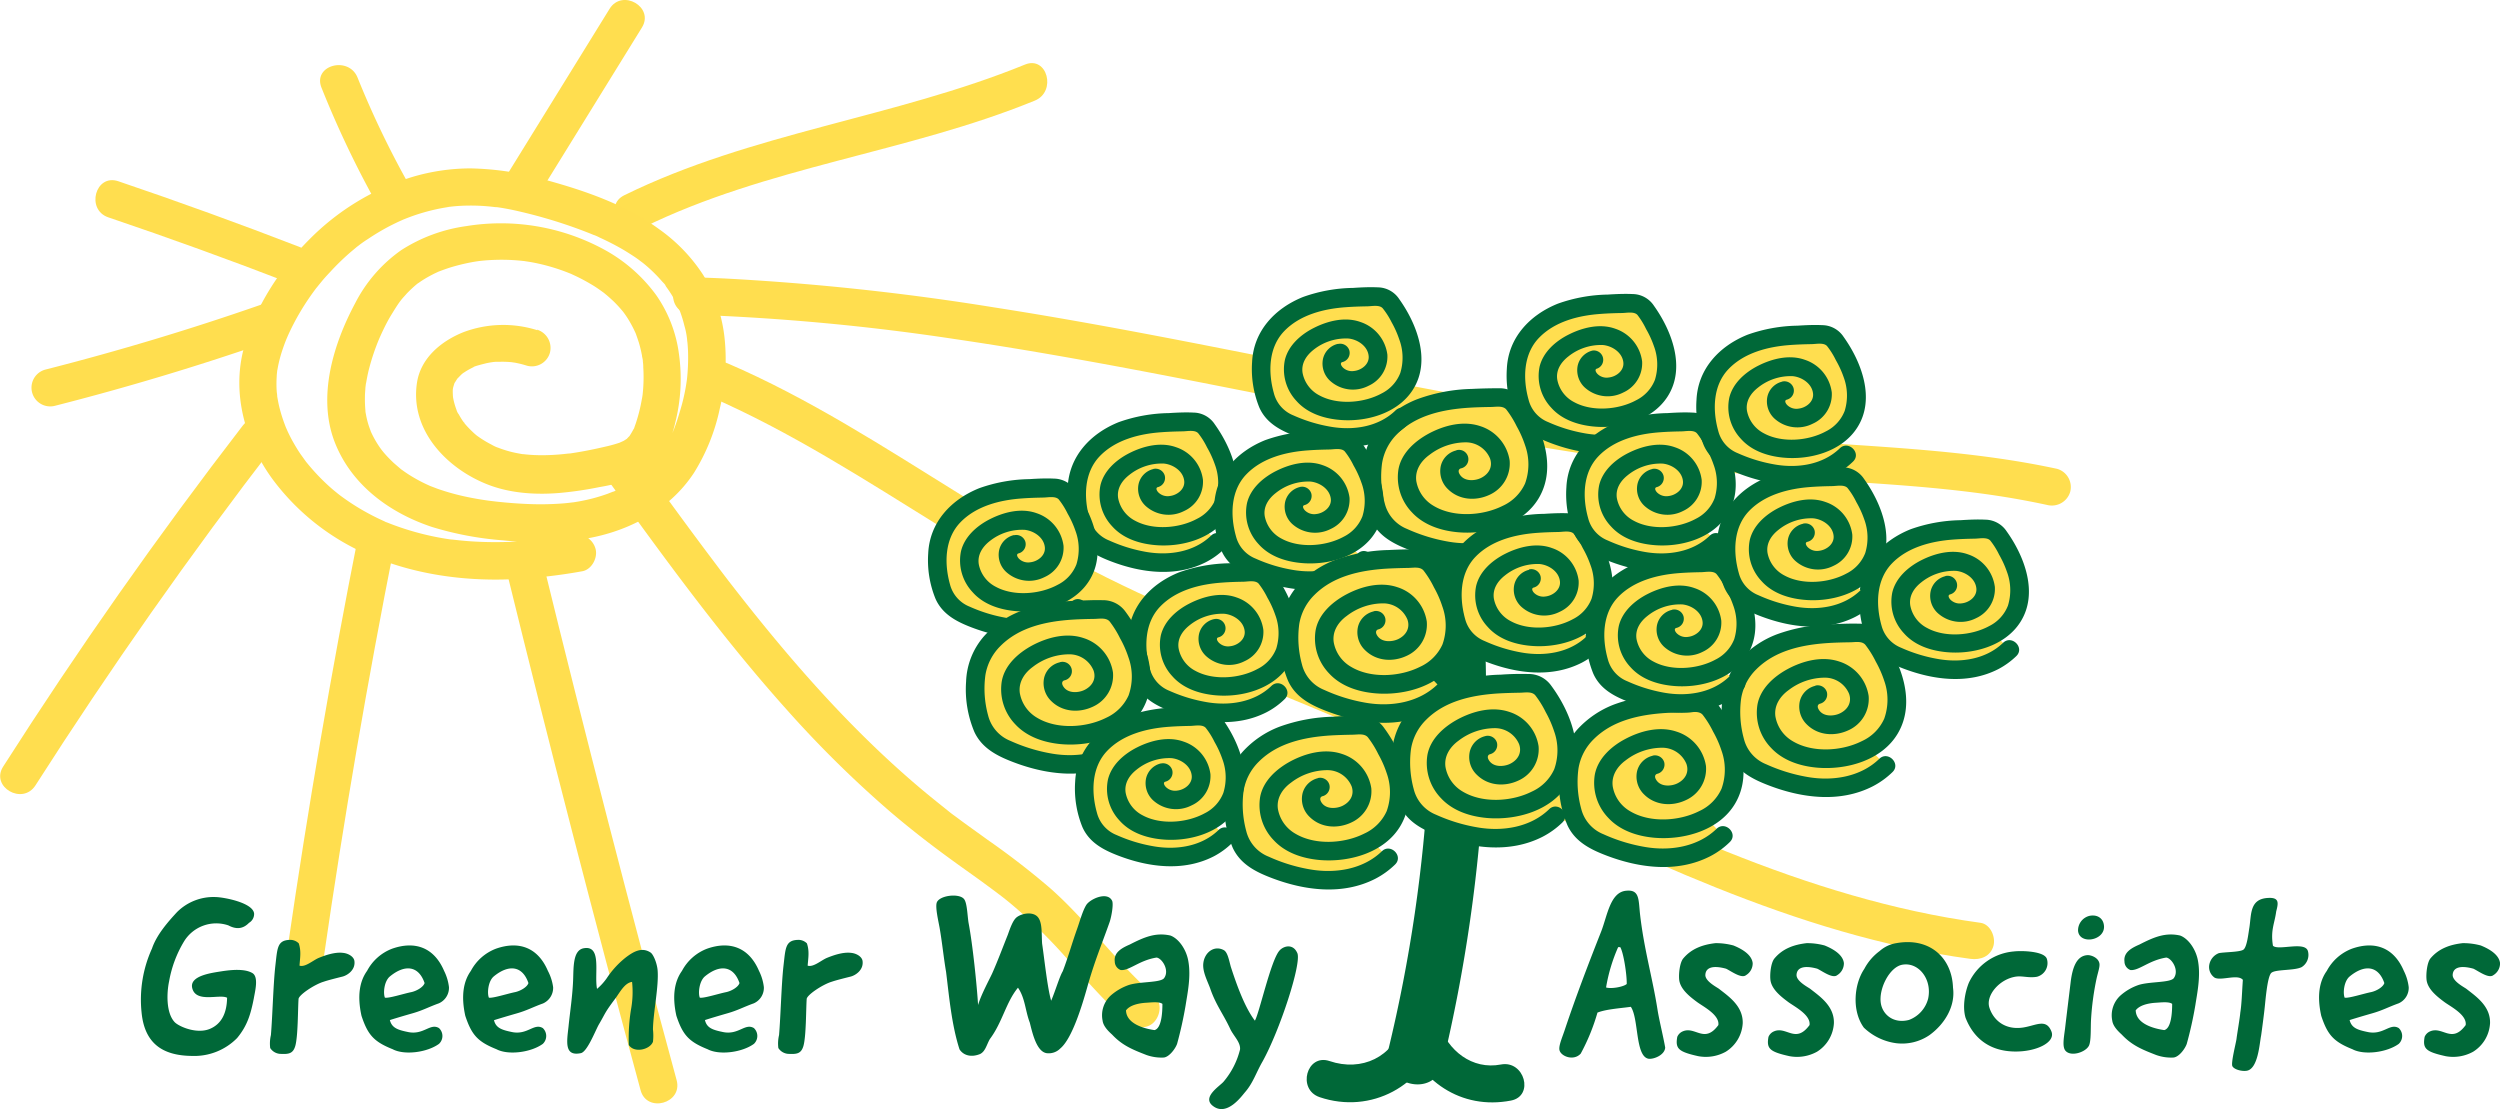 <svg xmlns="http://www.w3.org/2000/svg" viewBox="0 0 667.92 296.32"><defs><style>.a,.c{fill:#ffde4f;}.a,.b{stroke:#ffde4f;stroke-miterlimit:10;stroke-width:0;}.b{fill:#ffdf4f;}.d{fill:#006838;}</style></defs><path class="a" d="M99,145.15q-10.86,54.76-18.87,110c-.91,6.3,8.72,9,9.64,2.66q8-55.23,18.87-110C109.84,141.53,100.21,138.84,99,145.15Z" transform="translate(-3.22 -2.34)"/><path class="a" d="M184,290.94q-18.71-68.88-35.68-138.21c-1.53-6.24-11.17-3.6-9.64,2.66q17,69.33,35.68,138.2C176,299.8,185.67,297.16,184,290.94Z" transform="translate(-3.22 -2.34)"/><path class="a" d="M68.07,116.06q-34,44.1-64,91.08c-3.47,5.43,5.18,10.46,8.64,5q30-46.94,64-91.07C80.63,116,71.94,111,68.07,116.06Z" transform="translate(-3.22 -2.34)"/><path class="a" d="M83.38,68.37Q59.29,59.05,34.82,50.76c-6.11-2.07-8.73,7.59-2.66,9.65Q56.63,68.69,80.72,78C86.72,80.33,89.32,70.67,83.38,68.37Z" transform="translate(-3.22 -2.34)"/><path class="a" d="M113,52.6A246.6,246.6,0,0,1,98.75,23.08c-2.37-5.9-12-3.33-9.65,2.65a266.7,266.7,0,0,0,15.26,31.91C107.53,63.25,116.17,58.21,113,52.6Z" transform="translate(-3.22 -2.34)"/><path class="a" d="M166.08,4.7l-27.5,44.51c-3.39,5.48,5.26,10.51,8.64,5l27.5-44.51C178.11,4.25,169.46-.77,166.08,4.7Z" transform="translate(-3.22 -2.34)"/><path class="b" d="M277.06,19.59C242.19,33.82,204,37.79,170,54.51c-5.77,2.84-.71,11.47,5,8.64,33.13-16.31,70.63-20,104.67-33.92C285.59,26.83,283,17.15,277.06,19.59Z" transform="translate(-3.22 -2.34)"/><path class="c" d="M188.09,86.41a605.89,605.89,0,0,1,70.12,6.5c23.51,3.46,46.86,7.87,70.17,12.46s46.67,9.38,70.1,13.57,47.09,7.8,70.84,10.05c23.92,2.26,48.12,2.44,71.84,6.51,3,.52,6,1.1,9,1.75a5.11,5.11,0,0,0,6.15-3.5,5.06,5.06,0,0,0-3.49-6.15c-24.17-5.22-48.93-5.84-73.49-7.75-23.49-1.83-46.82-5.13-70-9.12-23.57-4.06-47-8.81-70.47-13.46s-46.65-9.16-70.14-12.82A672.93,672.93,0,0,0,197,76.75q-4.47-.21-8.94-.34a5,5,0,0,0,0,10Z" transform="translate(-3.22 -2.34)"/><path class="c" d="M192.5,108.12c22,9.53,42.21,22.67,62.56,35.28,10.15,6.29,20.38,12.46,31,18,11.08,5.81,22.48,11,34,15.91,22.73,9.73,45.64,18.58,68.07,28.89,21.8,10,43.32,20.65,65.45,29.94,21.67,9.11,44,16.89,67.23,21q4.41.78,8.85,1.38c2.67.36,5.37-.64,6.15-3.49.64-2.33-.8-5.79-3.49-6.15-23.36-3.18-45.94-10.24-67.77-19-21.49-8.59-42.79-19-64-28.93-22.44-10.46-45.35-19.72-68.2-29.25-11.14-4.64-22.42-9.57-33.34-15s-21.3-11.3-31.61-17.57c-20.38-12.39-40.24-25.78-61.81-36.09q-3.95-1.89-8-3.63c-2.47-1.07-5.36-.73-6.84,1.79-1.23,2.12-.7,5.77,1.79,6.85Z" transform="translate(-3.22 -2.34)"/><path class="c" d="M165,129.71c15.37,21.26,30.8,42.57,48.32,62.13A294,294,0,0,0,241,219.16c5.22,4.46,10.64,8.68,16.2,12.72,2.73,2,5.48,3.92,8.21,5.9,1.36,1,2.72,2,4.06,3l.73.56c.07,0,1.27,1,.45.33.72.56,1.44,1.13,2.15,1.71a138,138,0,0,1,16,15.67c5.05,5.62,10,11.33,15.72,16.31,2,1.72,5.16,2.08,7.07,0,1.73-1.88,2.1-5.23,0-7.07-10-8.76-17.76-19.77-27.72-28.59a208.7,208.7,0,0,0-16.81-13c-2.74-2-5.49-3.92-8.18-5.94-.71-.52-1.4-1-2.1-1.58-.15-.11-.75-.58,0,0l-1-.8q-2-1.6-4.05-3.26C231.81,198.8,214.77,179.3,199,159l-.54-.69-.55-.71-1.59-2.08L192.92,151q-3.27-4.35-6.5-8.74-6.45-8.76-12.8-17.6c-1.53-2.11-4.42-3.35-6.84-1.79-2.1,1.35-3.43,4.57-1.8,6.84Z" transform="translate(-3.22 -2.34)"/><path class="c" d="M73,83.73q-28.45,9.92-57.69,17.36a5,5,0,0,0,2.66,9.65q29.21-7.45,57.69-17.37c2.46-.86,4.36-3.46,3.49-6.15-.79-2.44-3.51-4.41-6.15-3.49Z" transform="translate(-3.22 -2.34)"/><path class="c" d="M146.83,90.58a30.21,30.21,0,0,0-19.78.5c-5.91,2.36-11.43,6.88-12.43,13.53-1.93,12.77,8.13,23.11,19.27,27.32,5.89,2.22,12.49,2.63,18.72,2.12a95.74,95.74,0,0,0,10.79-1.58,54.17,54.17,0,0,0,8.52-2.13,16.23,16.23,0,0,0,8.47-6.67,30.59,30.59,0,0,0,3.23-8.4,47.67,47.67,0,0,0,1-18.31,35.56,35.56,0,0,0-6.08-15.77A42.17,42.17,0,0,0,164.6,69a57.75,57.75,0,0,0-36.81-6.25,43,43,0,0,0-17.37,6.42A39.05,39.05,0,0,0,98.11,83.35C92.29,94.23,88,108.22,92.58,120.29c4.4,11.49,14.57,19,26,22.82a86.8,86.8,0,0,0,19.1,3.6,86.94,86.94,0,0,0,20.52-.22c12-1.68,23.62-7.46,30.42-17.81a53.08,53.08,0,0,0,6.91-17.2,55.16,55.16,0,0,0,1.35-18,40.73,40.73,0,0,0-5.8-17.7,45,45,0,0,0-11.82-12.25C170.33,57,159.46,53.28,149,50.41a76.74,76.74,0,0,0-20.07-3.08,54.83,54.83,0,0,0-15.73,2.34A65.88,65.88,0,0,0,85.8,66.38C78,74.21,71.45,84.24,68.46,95c-3.43,12.3.22,25.38,7.67,35.49A62.58,62.58,0,0,0,102,150.72c11.8,5,24.62,6.86,37.39,6.4a142,142,0,0,0,19.4-2.16c2.58-.46,4.27-3.76,3.49-6.16a5.15,5.15,0,0,0-6.15-3.49c-1.45.26-2.91.5-4.36.71l-1.16.16c.21,0,.94-.11-.06,0l-2.32.28c-3,.33-6,.56-9.07.66s-5.89.08-8.84-.08c-1.46-.07-2.93-.19-4.39-.34l-1.84-.2c-1.48-.17.61.1-.28,0l-1.37-.21a73.5,73.5,0,0,1-15.88-4.39c-.41-.16-.6,0,.14.06a3.21,3.21,0,0,1-.7-.3l-1.72-.8c-1.15-.55-2.28-1.14-3.39-1.76a59.69,59.69,0,0,1-6.09-3.88l-.61-.44s-1-.79-.4-.3-.36-.29-.39-.32l-.58-.47c-1-.81-1.92-1.64-2.83-2.51a55.85,55.85,0,0,1-4.83-5.26c-.58-.71,0,0,.09.12-.21-.24-.38-.5-.57-.75-.33-.46-.65-.92-1-1.39-.71-1-1.37-2.1-2-3.19s-1.08-2-1.56-3l-.44-1c-.38-.78.41,1.08-.11-.25-.27-.7-.53-1.4-.77-2.11a38.15,38.15,0,0,1-1.1-3.89c-.16-.73-.29-1.46-.42-2.2,0-.21-.09-1,0,0,0-.45-.09-.89-.13-1.34a30,30,0,0,1,0-4c0-.44.07-.89.11-1.34,0-.21.18-1,0,0,.13-.73.25-1.47.42-2.2a36.68,36.68,0,0,1,1.18-4.09c.22-.64.45-1.27.7-1.9l.33-.83c-.39.95.13-.26.21-.46a64.68,64.68,0,0,1,3.44-6.61,68,68,0,0,1,3.93-5.86c.17-.24.68-1,0,0,.14-.2.31-.39.46-.58.35-.44.7-.87,1.06-1.3.8-1,1.62-1.88,2.47-2.78A65.1,65.1,0,0,1,96.54,70c.42-.37.85-.72,1.28-1.08.21-.17,1.72-1.47.73-.59a28.75,28.75,0,0,1,3-2.15,60.31,60.31,0,0,1,6-3.56c1-.5,2-1,3-1.43.21-.09.45-.22.67-.29-1.12.36-.31.13,0,0,.62-.25,1.25-.49,1.87-.72a53,53,0,0,1,6.64-1.92c1.07-.24,2.15-.43,3.23-.6.91-.15-.12,0-.25,0,.3-.06.61-.07.91-.1.66-.08,1.33-.14,2-.19a51.72,51.72,0,0,1,8,.1c.71.06,1.42.15,2.13.23.92.1-1.18-.19.33,0l.94.14c1.58.26,3.14.57,4.7.93a132.38,132.38,0,0,1,15.83,4.68c1.14.42,2.27.85,3.4,1.3l.88.36c.28.11.83.18-.13-.06a11.78,11.78,0,0,1,1.75.77,69.29,69.29,0,0,1,6.41,3.31c1,.6,2,1.24,3,1.9.47.32.93.64,1.38,1l.74.55-.27-.21.43.34a39.82,39.82,0,0,1,5,4.85c.11.12,1.09,1.08,1,1.27,0-.13-.54-.74-.11-.13l.64.9a30.51,30.51,0,0,1,1.86,3c.3.55.58,1.11.85,1.67,0,0,.55,1.25.25.55s.21.55.21.55a34.07,34.07,0,0,1,1.23,4,19.92,19.92,0,0,1,.72,3.66c0-.18-.12-1.07,0-.1,0,.35.07.69.1,1,.07.76.12,1.52.15,2.29a53.18,53.18,0,0,1-.35,8c.12-1.09-.06.38-.13.76-.11.7-.23,1.39-.37,2.09-.28,1.37-.6,2.74-1,4.1s-.72,2.47-1.13,3.68q-.32.94-.66,1.86c-.13.35-.27.69-.4,1-.53,1.34.42-.9-.18.42s-1.12,2.37-1.77,3.51q-.54,1-1.14,1.86c-.16.25-.32.49-.49.73-.06.08-.92,1.23-.26.39a28.61,28.61,0,0,1-2.37,2.67c-.47.46-1,.91-1.45,1.35l-.6.51c-.13.11-1.19.92-.23.21a39.2,39.2,0,0,1-6.46,3.9l-.9.42-.1,0-1.49.58c-1.25.45-2.53.85-3.81,1.19s-2.62.63-3.95.87l-1.4.23h-.08c-.78.1-1.56.19-2.35.26a77.44,77.44,0,0,1-9,.21c-3.06-.1-6.11-.34-9.15-.67l-2-.24c-1-.12-.21,0,0,0l-1.11-.16q-2.22-.33-4.41-.78a62.06,62.06,0,0,1-8.17-2.24l-1.87-.71c-1.33-.52.53.27-.24-.1l-1-.46c-1.21-.57-2.39-1.2-3.53-1.88-1-.59-1.94-1.22-2.86-1.89a5.86,5.86,0,0,1-.62-.46c.74.72.31.24.12.07-.58-.49-1.17-1-1.73-1.49-.83-.78-1.63-1.59-2.38-2.45-.17-.19-.33-.38-.49-.58,0,0-.8-1-.32-.38s-.26-.36-.28-.4c-.22-.3-.43-.61-.64-.93a26.52,26.52,0,0,1-1.67-2.94c-.11-.22-.21-.45-.32-.68-.53-1.1.24.71,0,0s-.49-1.34-.69-2-.35-1.27-.49-1.92c-.08-.36-.13-.72-.21-1.08s-.11-1,0,0a33.79,33.79,0,0,1-.19-4.38c0-.67.06-1.33.11-2,0-.36.07-.73.11-1.1,0-.21.17-1,0,0,.26-1.47.52-2.93.9-4.38a58.09,58.09,0,0,1,2.74-8.07c-.35.84-.06.16,0,0l.51-1.14c.23-.5.47-1,.71-1.5.61-1.25,1.26-2.48,2-3.68s1.3-2.12,2-3.13c0,0,.8-1.09.35-.49s.38-.46.37-.46c.44-.53.9-1,1.37-1.55a32.44,32.44,0,0,1,2.71-2.53c1.07-.89-.81.51.35-.25.24-.15.47-.32.7-.48.59-.39,1.2-.77,1.82-1.12s1.25-.68,1.89-1l.77-.36c1.24-.59-.6.21.18-.09,1.27-.48,2.54-.95,3.85-1.33s2.63-.71,4-1c.63-.13,1.27-.25,1.91-.36l.85-.13c.59-.08.57-.08,0,0l.64-.08a53.48,53.48,0,0,1,8.2-.24c1.37.07,2.73.19,4.09.36-1.08-.13.44.08.81.14.78.13,1.55.28,2.33.45a52.59,52.59,0,0,1,8,2.44l.8.32c-.89-.36-.18-.07,0,0,.65.31,1.31.6,1.95.92,1.25.62,2.46,1.29,3.65,2s2.08,1.36,3.09,2.09c.17.12.73.6,0,0l.81.66c.58.49,1.14,1,1.69,1.51a32.57,32.57,0,0,1,2.53,2.72c.18.21.35.42.52.64-.63-.81-.07-.07.08.14.42.59.82,1.2,1.19,1.82a32.22,32.22,0,0,1,1.64,3.14c.39.85,0,0-.05-.11a5.56,5.56,0,0,1,.36.91c.25.68.47,1.36.68,2a34.56,34.56,0,0,1,.82,3.45c0,.26.1.52.14.78s.37,1.49,0,.24a10.07,10.07,0,0,1,.19,2,42.66,42.66,0,0,1-.2,7.58c-.1,1,0,0,0-.14a9.81,9.81,0,0,1-.19,1.19c-.09.53-.19,1-.3,1.57-.27,1.3-.61,2.59-1,3.87-.19.63-.4,1.26-.63,1.88a4.7,4.7,0,0,1-.28.74c.53-.79.17-.36,0-.11-.31.58-.63,1.14-1,1.71-.13.25-.58.64.09-.07-.27.29-.55.57-.81.86-.79.89.52-.25-.08.09-.29.17-.56.37-.85.53s-1.62.69-.63.34a35,35,0,0,1-3.91,1.13c-2.93.69-5.88,1.3-8.85,1.76l-1.18.18c-.91.14,1.19-.13-.33,0-.72.08-1.43.16-2.14.22-1.58.13-3.16.21-4.74.21-1.42,0-2.84-.06-4.26-.2l-1.17-.13c.21,0,.91.15-.08,0-.8-.15-1.6-.29-2.39-.48a30.85,30.85,0,0,1-3.15-.94l-.85-.32c-.86-.31,0,0,.17.09a11.67,11.67,0,0,1-1.82-.87,28.85,28.85,0,0,1-3-1.77l-.6-.42c-.73-.51,0,0,.15.13a14.39,14.39,0,0,1-1.52-1.29,25.88,25.88,0,0,1-2.33-2.47c-.46-.53.15-.11.12.17a3.49,3.49,0,0,0-.41-.58,21,21,0,0,1-1.11-1.82,3.63,3.63,0,0,1-.64-1.27c0,.85.23.57,0,0-.1-.28-.2-.56-.29-.84-.18-.55-.33-1.11-.46-1.67-.07-.36-.15-.72-.2-1.08.13.9,0,0,0-.4a14.22,14.22,0,0,1,0-1.73c-.09,1.06,0,.12.07-.16s.2-.69.3-1c.27-1-.09.13-.09.18,0-.21.31-.62.42-.8s.32-.51.48-.77c.53-.84-.65.63.12-.12.39-.39.75-.79,1.16-1.16.25-.22.74-.84,0,0a3.72,3.72,0,0,1,.61-.43,15.93,15.93,0,0,1,1.43-.86c.27-.15.55-.29.83-.43l.34-.16-.16.07c0-.22,3.27-1,3.57-1.08l.89-.17s1.43-.2.67-.12.71-.05.68-.05l.9,0a26.22,26.22,0,0,1,4.06.16c-1.17-.14.31.07.45.09l.89.19c.73.16,1.45.37,2.17.59a5,5,0,0,0,6.15-3.49,5.11,5.11,0,0,0-3.49-6.15Z" transform="translate(-3.22 -2.34)"/><path class="d" d="M381.94,135.48a401.2,401.2,0,0,1-7.78,147.23c-2.26,9.38,12.2,13.38,14.46,4a421.22,421.22,0,0,0,7.78-155.2c-.54-4-5.7-6.22-9.22-5.23-4.34,1.21-5.79,5.17-5.24,9.22Z" transform="translate(-3.22 -2.34)"/><path class="d" d="M355.76,295.46c13.74,4.66,27.88-3,31.88-16.86H378c4.27,12.52,15.56,20.34,28.88,17.78,6.32-1.2,3.64-10.84-2.66-9.64-7.74,1.49-14.17-3.74-16.57-10.8-1.56-4.58-8.22-4.92-9.65,0-2.55,8.84-11,12.79-19.57,9.88-6.11-2.07-8.73,7.58-2.66,9.64Z" transform="translate(-3.22 -2.34)"/><path class="c" d="M312.05,130.06a3,3,0,0,0-2.26,3.41,4.82,4.82,0,0,0,2.84,3.35c3.75,1.77,9-.79,9.48-4.9.44-3.52-2.42-6.86-5.83-7.85s-7.11,0-10.26,1.58c-2.66,1.38-5.17,3.41-6.16,6.24-1.37,3.9.65,8.42,4,10.85s7.71,3,11.83,2.74c5.48-.4,11.27-2.65,13.94-7.45a14.73,14.73,0,0,0,1.05-10.61,32.9,32.9,0,0,0-4.63-9.83,5.91,5.91,0,0,0-1.82-2A6,6,0,0,0,321,115c-5.87.09-11.86.2-17.39,2.15S293,123.29,291.49,129a22.22,22.22,0,0,0-.41,7.59c.29,3.64,1,7.53,3.68,10.06a15.27,15.27,0,0,0,5.07,2.93,37.85,37.85,0,0,0,14.83,3.12,20.44,20.44,0,0,0,13.87-5.44" transform="translate(-3.22 -2.34)"/><path class="d" d="M311.38,127.65a5.31,5.31,0,0,0-4,4.17,6.25,6.25,0,0,0,1.88,5.66,9.1,9.1,0,0,0,10.3,1.39,8.58,8.58,0,0,0,5.05-8.35,10.57,10.57,0,0,0-7.16-8.69c-4.1-1.49-8.75-.33-12.5,1.57-3.45,1.75-6.75,4.62-7.71,8.52a12.34,12.34,0,0,0,3.09,11c2.79,3.15,6.93,4.57,11,5,7.27.8,16-1.55,20.09-8,4.91-7.65,1.13-17.53-3.65-24.22a6.91,6.91,0,0,0-5.7-3.13c-2.19-.11-4.42,0-6.61.14a41.71,41.71,0,0,0-13.34,2.41c-7.49,3-13.26,9.06-13.65,17.4a27.25,27.25,0,0,0,1.94,12.16c1.84,4.13,5.59,6.09,9.61,7.63,8.13,3.11,17.39,4.29,25.4.21A20.19,20.19,0,0,0,330.3,149c2.32-2.24-1.22-5.77-3.54-3.54-4.57,4.42-11.34,5.4-17.4,4.32a40.9,40.9,0,0,1-9.83-3.05,8.72,8.72,0,0,1-5.24-5.94c-1.57-5.58-1.45-12.2,2.75-16.57s10.56-6,16.56-6.41c1.86-.14,3.72-.19,5.58-.23,1.21,0,3.27-.49,4.17.52a20.26,20.26,0,0,1,2.35,3.76,26.45,26.45,0,0,1,2.09,4.56,14,14,0,0,1,.27,9.05,10.21,10.21,0,0,1-5,5.46c-4.72,2.58-11.77,3.15-16.58.53a8.6,8.6,0,0,1-4.52-6c-.41-2.56,1-4.7,2.94-6.21a13.9,13.9,0,0,1,9.28-3.06c2.46.24,5.17,2,5.43,4.67.22,2.22-1.94,3.79-3.87,4a3.5,3.5,0,0,1-3-.92c-.5-.49-.89-1.32-.09-1.48a2.52,2.52,0,0,0,1.75-3.07,2.55,2.55,0,0,0-3.08-1.75Z" transform="translate(-3.22 -2.34)"/><path class="c" d="M400.74,201.39a3.24,3.24,0,0,0-2.49,3.75,5.32,5.32,0,0,0,3.12,3.69c4.13,1.94,9.87-.87,10.43-5.4.49-3.87-2.66-7.54-6.41-8.63s-7.82-.05-11.28,1.75c-2.92,1.51-5.69,3.74-6.78,6.85-1.51,4.29.72,9.27,4.4,11.93s8.48,3.35,13,3c6-.43,12.39-2.91,15.33-8.19a16.22,16.22,0,0,0,1.15-11.67,36.4,36.4,0,0,0-5.09-10.81,6.39,6.39,0,0,0-2-2.22,6.66,6.66,0,0,0-3.52-.59c-6.45.1-13,.22-19.13,2.37s-11.7,6.7-13.37,12.94a24.62,24.62,0,0,0-.45,8.35c.32,4,1.15,8.28,4.05,11.07a16.75,16.75,0,0,0,5.57,3.22,41.57,41.57,0,0,0,16.32,3.43c5.59-.14,11.28-2,15.26-6" transform="translate(-3.22 -2.34)"/><path class="d" d="M400.07,199a5.59,5.59,0,0,0-4.19,4.24,6.57,6.57,0,0,0,1.95,6.14c3,2.94,7.44,3.2,11.08,1.49a9.16,9.16,0,0,0,5.37-9.15,11.39,11.39,0,0,0-7.88-9.2c-4.55-1.52-9.62-.19-13.72,2-3.69,2-7.27,5.17-8.09,9.46a13.52,13.52,0,0,0,3.62,11.61c3.13,3.37,7.7,4.87,12.17,5.28,7.88.71,17.41-1.9,21.68-9.09,5-8.4.91-19.07-4.41-26.26a7.37,7.37,0,0,0-6.22-3.11c-2.42-.06-4.86,0-7.28.18a44.94,44.94,0,0,0-14.35,2.66,25.71,25.71,0,0,0-9.94,6.76,19.42,19.42,0,0,0-4.81,12.12,29.33,29.33,0,0,0,2.22,13.49c2,4.39,6.14,6.44,10.45,8.08,8.82,3.35,18.88,4.64,27.58.22a22.23,22.23,0,0,0,5.34-3.84c2.31-2.25-1.22-5.78-3.54-3.54-5,4.84-12.42,6-19.08,4.86A45,45,0,0,1,386.87,220a9.9,9.9,0,0,1-5.95-6.84,27.28,27.28,0,0,1-.73-10.67,14.12,14.12,0,0,1,4.07-7.87c5-5,12.15-6.54,19-7,2-.12,4-.17,6-.21,1.3,0,3.17-.43,4.13.68a26,26,0,0,1,2.79,4.5,28.51,28.51,0,0,1,2.24,5.09,15.12,15.12,0,0,1,.05,10.15,11.93,11.93,0,0,1-6,6c-5.37,2.71-13.18,3.16-18.45,0a9.5,9.5,0,0,1-4.62-6.62c-.39-2.91,1.25-5.36,3.52-7a16,16,0,0,1,9.72-3.33,7,7,0,0,1,6.45,4.32c.8,2.3-.4,4.22-2.43,5.21-1.7.83-4.68,1-5.78-1.19-.37-.75-.08-1.29.52-1.4a2.54,2.54,0,0,0,1.75-3.08,2.57,2.57,0,0,0-3.08-1.75Z" transform="translate(-3.22 -2.34)"/><path class="c" d="M393,125.08a3.23,3.23,0,0,0-2.49,3.74,5.3,5.3,0,0,0,3.12,3.69c4.13,2,9.87-.87,10.44-5.39.48-3.87-2.67-7.55-6.41-8.63s-7.83-.06-11.29,1.74c-2.92,1.52-5.69,3.75-6.78,6.86-1.51,4.29.72,9.27,4.4,11.93s8.48,3.34,13,3c6-.44,12.39-2.92,15.33-8.2a16.22,16.22,0,0,0,1.16-11.67,36.8,36.8,0,0,0-5.1-10.81,6.47,6.47,0,0,0-2-2.22,6.74,6.74,0,0,0-3.51-.59c-6.46.1-13.05.22-19.13,2.37s-11.71,6.71-13.38,12.94a24.9,24.9,0,0,0-.45,8.35c.32,4,1.15,8.28,4.05,11.07a16.9,16.9,0,0,0,5.58,3.23,41.48,41.48,0,0,0,16.31,3.42c5.6-.14,11.29-2,15.26-6" transform="translate(-3.22 -2.34)"/><path class="d" d="M392.34,122.67a5.57,5.57,0,0,0-4.2,4.23,6.65,6.65,0,0,0,1.95,6.15c3,2.94,7.44,3.19,11.08,1.49a9.19,9.19,0,0,0,5.38-9.16,11.45,11.45,0,0,0-7.89-9.2c-4.55-1.52-9.62-.19-13.72,2-3.69,2-7.27,5.18-8.08,9.46a13.51,13.51,0,0,0,3.61,11.61c3.13,3.37,7.71,4.87,12.17,5.28,7.89.72,17.41-1.89,21.68-9.09,5-8.4.91-19.07-4.4-26.26a7.39,7.39,0,0,0-6.23-3.11c-2.41,0-4.86.06-7.28.18a45.23,45.23,0,0,0-14.35,2.67,25.68,25.68,0,0,0-9.94,6.75,19.42,19.42,0,0,0-4.81,12.12,29.38,29.38,0,0,0,2.22,13.5c2.05,4.38,6.14,6.43,10.45,8.07,8.82,3.35,18.88,4.64,27.58.22a22,22,0,0,0,5.34-3.84c2.31-2.24-1.22-5.78-3.54-3.53-5,4.84-12.42,6-19.07,4.86a45.34,45.34,0,0,1-11.16-3.42,9.9,9.9,0,0,1-5.95-6.84,27.06,27.06,0,0,1-.72-10.67,14.05,14.05,0,0,1,4.06-7.86c5-5,12.15-6.54,19-7,2-.13,4-.18,6-.21,1.3,0,3.17-.43,4.13.67a26.08,26.08,0,0,1,2.79,4.51,28,28,0,0,1,2.24,5.08,15.08,15.08,0,0,1,0,10.16,12,12,0,0,1-6,6c-5.37,2.7-13.18,3.16-18.44,0a9.53,9.53,0,0,1-4.63-6.63c-.39-2.91,1.25-5.36,3.52-7a16,16,0,0,1,9.73-3.34,7,7,0,0,1,6.45,4.32c.8,2.3-.41,4.23-2.44,5.21-1.7.83-4.68,1-5.78-1.19-.37-.74-.08-1.29.52-1.4a2.5,2.5,0,1,0-1.32-4.82Z" transform="translate(-3.22 -2.34)"/><path class="c" d="M488.92,188a3.23,3.23,0,0,0-2.49,3.74,5.26,5.26,0,0,0,3.12,3.69c4.13,1.95,9.87-.87,10.43-5.39.48-3.87-2.66-7.55-6.41-8.63s-7.82-.06-11.28,1.74c-2.93,1.52-5.69,3.75-6.79,6.86-1.5,4.29.72,9.27,4.41,11.93s8.48,3.34,13,3c6-.44,12.4-2.92,15.34-8.2a16.27,16.27,0,0,0,1.15-11.67,36.52,36.52,0,0,0-5.09-10.81,6.6,6.6,0,0,0-2-2.22,6.7,6.7,0,0,0-3.51-.59c-6.45.1-13,.22-19.13,2.37s-11.7,6.71-13.37,12.94a24.39,24.39,0,0,0-.45,8.35c.32,4,1.15,8.28,4,11.07a17.1,17.1,0,0,0,5.58,3.23,41.52,41.52,0,0,0,16.32,3.42c5.59-.14,11.28-2,15.26-6" transform="translate(-3.22 -2.34)"/><path class="d" d="M488.25,185.56a5.58,5.58,0,0,0-4.2,4.23,6.65,6.65,0,0,0,1.95,6.15c3,2.94,7.45,3.19,11.09,1.49a9.17,9.17,0,0,0,5.37-9.16,11.42,11.42,0,0,0-7.88-9.2c-4.55-1.52-9.63-.19-13.72,2-3.7,2-7.27,5.18-8.09,9.46a13.49,13.49,0,0,0,3.62,11.61c3.13,3.37,7.7,4.87,12.17,5.28,7.88.72,17.41-1.89,21.67-9.09,5-8.4.91-19.07-4.4-26.26a7.37,7.37,0,0,0-6.22-3.11c-2.42-.05-4.87.06-7.28.18A45.23,45.23,0,0,0,478,171.79a25.61,25.61,0,0,0-9.94,6.75,19.42,19.42,0,0,0-4.81,12.12,29.38,29.38,0,0,0,2.22,13.5c2,4.38,6.14,6.43,10.45,8.07,8.81,3.35,18.88,4.64,27.58.22a22,22,0,0,0,5.34-3.84c2.31-2.24-1.23-5.78-3.54-3.53-5,4.84-12.42,6-19.08,4.86a45.4,45.4,0,0,1-11.15-3.42,9.9,9.9,0,0,1-5.95-6.84,27.06,27.06,0,0,1-.73-10.67,14.13,14.13,0,0,1,4.07-7.86c5-5,12.14-6.54,19-7,2-.13,4-.18,6-.21,1.3,0,3.17-.43,4.12.67a26.13,26.13,0,0,1,2.8,4.51,28.73,28.73,0,0,1,2.24,5.08,15.14,15.14,0,0,1,0,10.16,11.91,11.91,0,0,1-6,6c-5.37,2.7-13.18,3.16-18.45,0a9.51,9.51,0,0,1-4.62-6.63c-.39-2.91,1.25-5.36,3.51-7a16,16,0,0,1,9.73-3.34,7,7,0,0,1,6.45,4.32c.8,2.3-.4,4.23-2.43,5.21-1.7.83-4.69,1-5.78-1.19-.38-.74-.08-1.29.52-1.4a2.53,2.53,0,0,0,1.75-3.08,2.56,2.56,0,0,0-3.08-1.74Z" transform="translate(-3.22 -2.34)"/><path class="c" d="M445.43,206.67a3.24,3.24,0,0,0-2.49,3.74,5.33,5.33,0,0,0,3.13,3.69c4.13,1.94,9.87-.87,10.43-5.4.48-3.87-2.66-7.54-6.41-8.63s-7.82,0-11.29,1.75c-2.92,1.51-5.69,3.75-6.78,6.85-1.5,4.29.72,9.27,4.41,11.94s8.48,3.34,13,3c6-.43,12.4-2.91,15.33-8.19a16.22,16.22,0,0,0,1.16-11.67,36.18,36.18,0,0,0-5.1-10.81,6.38,6.38,0,0,0-2-2.22,6.64,6.64,0,0,0-3.51-.59c-6.45.1-13,.22-19.13,2.37s-11.7,6.7-13.37,12.94a24.39,24.39,0,0,0-.45,8.35c.32,4,1.15,8.28,4,11.07a16.8,16.8,0,0,0,5.58,3.22,41.54,41.54,0,0,0,16.32,3.43c5.59-.14,11.28-2,15.26-6" transform="translate(-3.22 -2.34)"/><path class="d" d="M444.77,204.25a5.6,5.6,0,0,0-4.2,4.24,6.65,6.65,0,0,0,1.95,6.15c3,2.93,7.44,3.19,11.08,1.48A9.15,9.15,0,0,0,459,207a11.4,11.4,0,0,0-7.89-9.2c-4.54-1.52-9.62-.19-13.72,2-3.69,1.95-7.26,5.18-8.08,9.46a13.49,13.49,0,0,0,3.62,11.61c3.12,3.37,7.7,4.87,12.17,5.28,7.88.71,17.41-1.9,21.67-9.09,5-8.4.91-19.07-4.4-26.26a7.37,7.37,0,0,0-6.22-3.11c-2.42-.06-4.87.06-7.28.18a44.94,44.94,0,0,0-14.35,2.66,25.74,25.74,0,0,0-9.94,6.76,19.42,19.42,0,0,0-4.81,12.12A29.31,29.31,0,0,0,422,222.85c2.05,4.39,6.14,6.44,10.45,8.08,8.82,3.35,18.89,4.64,27.59.22a21.72,21.72,0,0,0,5.33-3.84c2.32-2.25-1.22-5.78-3.53-3.54-5,4.84-12.42,6-19.08,4.86a45,45,0,0,1-11.15-3.41,9.9,9.9,0,0,1-5.95-6.84,27.08,27.08,0,0,1-.73-10.67,14.12,14.12,0,0,1,4.07-7.87c5-5,12.14-6.54,19-7,2-.12,4-.17,6-.21,1.3,0,3.17-.43,4.12.68a26,26,0,0,1,2.79,4.5,28.15,28.15,0,0,1,2.25,5.09,15.14,15.14,0,0,1,0,10.16,11.93,11.93,0,0,1-6,6c-5.37,2.71-13.18,3.17-18.45,0a9.47,9.47,0,0,1-4.62-6.62c-.4-2.91,1.24-5.36,3.51-7a16,16,0,0,1,9.73-3.33,7,7,0,0,1,6.45,4.32c.8,2.3-.41,4.22-2.43,5.21-1.7.83-4.69,1-5.78-1.19-.38-.75-.08-1.29.52-1.4a2.54,2.54,0,0,0,1.75-3.08,2.58,2.58,0,0,0-3.08-1.75Z" transform="translate(-3.22 -2.34)"/><path class="c" d="M356,212.64a3.25,3.25,0,0,0-2.49,3.75,5.33,5.33,0,0,0,3.13,3.69c4.12,1.94,9.86-.87,10.43-5.4.48-3.87-2.66-7.54-6.41-8.63s-7.83-.05-11.29,1.75c-2.92,1.51-5.69,3.74-6.78,6.85-1.51,4.29.72,9.27,4.41,11.93s8.48,3.35,13,3c6-.43,12.39-2.91,15.33-8.19a16.22,16.22,0,0,0,1.16-11.67,36.18,36.18,0,0,0-5.1-10.81,6.3,6.3,0,0,0-2-2.22,6.64,6.64,0,0,0-3.51-.59c-6.46.1-13,.22-19.13,2.37s-11.7,6.7-13.37,12.94a24.63,24.63,0,0,0-.46,8.35c.33,4,1.16,8.28,4,11.07a16.8,16.8,0,0,0,5.58,3.22,41.49,41.49,0,0,0,16.31,3.43c5.6-.14,11.29-2,15.26-6" transform="translate(-3.22 -2.34)"/><path class="d" d="M355.38,210.23a5.58,5.58,0,0,0-4.2,4.24,6.62,6.62,0,0,0,1.95,6.14c3,2.94,7.44,3.2,11.08,1.49a9.17,9.17,0,0,0,5.38-9.15,11.4,11.4,0,0,0-7.89-9.2c-4.55-1.52-9.62-.19-13.72,2-3.69,2-7.26,5.17-8.08,9.46a13.49,13.49,0,0,0,3.62,11.61c3.12,3.37,7.7,4.87,12.17,5.28,7.88.71,17.41-1.9,21.67-9.09,5-8.4.91-19.07-4.4-26.26a7.38,7.38,0,0,0-6.22-3.11c-2.42-.06-4.87,0-7.29.18a45,45,0,0,0-14.35,2.66,25.6,25.6,0,0,0-9.93,6.76,19.48,19.48,0,0,0-4.82,12.12,29.47,29.47,0,0,0,2.22,13.49c2.05,4.39,6.14,6.44,10.45,8.08,8.82,3.35,18.89,4.64,27.58.22a22.23,22.23,0,0,0,5.34-3.84c2.32-2.25-1.22-5.78-3.53-3.54-5,4.84-12.43,6-19.08,4.86a44.7,44.7,0,0,1-11.15-3.41,9.89,9.89,0,0,1-6-6.84,27.27,27.27,0,0,1-.72-10.67,14.12,14.12,0,0,1,4.07-7.87c5-5,12.14-6.54,19-7,2-.12,4-.17,6-.21,1.31,0,3.18-.43,4.13.68a26,26,0,0,1,2.79,4.5,28.55,28.55,0,0,1,2.25,5.09,15.12,15.12,0,0,1,0,10.15,12,12,0,0,1-6,6c-5.36,2.71-13.18,3.16-18.44,0a9.49,9.49,0,0,1-4.63-6.62c-.39-2.91,1.25-5.36,3.52-7a16,16,0,0,1,9.73-3.33,7,7,0,0,1,6.45,4.32c.8,2.3-.41,4.22-2.43,5.21-1.71.83-4.69,1-5.78-1.19-.38-.75-.09-1.29.52-1.4a2.53,2.53,0,0,0,1.74-3.08,2.56,2.56,0,0,0-3.07-1.75Z" transform="translate(-3.22 -2.34)"/><path class="c" d="M523.62,158.68a2.94,2.94,0,0,0-2.27,3.41,4.82,4.82,0,0,0,2.84,3.35c3.75,1.77,9-.79,9.49-4.9.43-3.52-2.42-6.86-5.83-7.85s-7.11-.05-10.26,1.59c-2.66,1.37-5.18,3.4-6.17,6.23-1.37,3.9.66,8.42,4,10.85s7.71,3,11.83,2.74c5.48-.4,11.27-2.65,13.94-7.45a14.78,14.78,0,0,0,1-10.61,33.51,33.51,0,0,0-4.63-9.83,6,6,0,0,0-1.82-2,6.09,6.09,0,0,0-3.2-.53c-5.86.09-11.85.2-17.39,2.15s-10.64,6.1-12.15,11.77a22.48,22.48,0,0,0-.42,7.59c.3,3.64,1.05,7.53,3.68,10.06a15.29,15.29,0,0,0,5.07,2.93,37.76,37.76,0,0,0,14.84,3.12,20.46,20.46,0,0,0,13.87-5.44" transform="translate(-3.22 -2.34)"/><path class="d" d="M523,156.27a5.31,5.31,0,0,0-4,4.17,6.22,6.22,0,0,0,1.88,5.66,9.1,9.1,0,0,0,10.3,1.39,8.58,8.58,0,0,0,5-8.35,10.58,10.58,0,0,0-7.16-8.69c-4.1-1.49-8.75-.33-12.5,1.57-3.45,1.75-6.75,4.62-7.72,8.52a12.35,12.35,0,0,0,3.1,11c2.78,3.15,6.93,4.57,11,5,7.27.79,16-1.56,20.09-8,4.9-7.66,1.13-17.54-3.65-24.23a6.93,6.93,0,0,0-5.7-3.13c-2.19-.11-4.43,0-6.61.14a41.71,41.71,0,0,0-13.34,2.41c-7.5,3-13.26,9.07-13.66,17.4a27.26,27.26,0,0,0,2,12.16c1.84,4.13,5.59,6.09,9.61,7.63,8.13,3.11,17.39,4.29,25.4.22a20.91,20.91,0,0,0,4.88-3.52c2.31-2.24-1.22-5.77-3.54-3.54-4.57,4.42-11.35,5.4-17.41,4.32a40.69,40.69,0,0,1-9.82-3,8.74,8.74,0,0,1-5.25-5.93c-1.56-5.59-1.44-12.2,2.76-16.57s10.56-6,16.56-6.42c1.86-.14,3.72-.19,5.58-.23,1.2,0,3.27-.49,4.17.52a20.81,20.81,0,0,1,2.35,3.76,26.41,26.41,0,0,1,2.08,4.56,14,14,0,0,1,.28,9.05,10.23,10.23,0,0,1-5,5.46c-4.71,2.58-11.77,3.15-16.57.53a8.54,8.54,0,0,1-4.52-6c-.41-2.56,1-4.7,2.94-6.21a13.9,13.9,0,0,1,9.28-3.06c2.46.24,5.17,2,5.43,4.67.22,2.22-1.94,3.79-3.87,4a3.53,3.53,0,0,1-3-.92c-.5-.49-.88-1.32-.08-1.48A2.52,2.52,0,0,0,526,158a2.55,2.55,0,0,0-3.08-1.75Z" transform="translate(-3.22 -2.34)"/><path class="c" d="M328.18,170.17a2.94,2.94,0,0,0-2.26,3.4,4.81,4.81,0,0,0,2.84,3.36c3.75,1.76,9-.79,9.48-4.91.44-3.52-2.42-6.86-5.82-7.85s-7.12,0-10.26,1.59c-2.66,1.38-5.18,3.41-6.17,6.23-1.37,3.9.66,8.43,4,10.85s7.71,3,11.83,2.74c5.48-.39,11.26-2.64,13.94-7.44a14.84,14.84,0,0,0,1.05-10.61,33.06,33.06,0,0,0-4.64-9.83,5.81,5.81,0,0,0-1.82-2,6,6,0,0,0-3.19-.53c-5.87.09-11.85.2-17.39,2.15s-10.64,6.09-12.16,11.76a22.48,22.48,0,0,0-.41,7.59c.3,3.65,1.05,7.53,3.68,10.07a15.47,15.47,0,0,0,5.07,2.93,37.74,37.74,0,0,0,14.83,3.11,20.46,20.46,0,0,0,13.88-5.43" transform="translate(-3.22 -2.34)"/><path class="d" d="M327.52,167.76a5.31,5.31,0,0,0-4,4.17,6.27,6.27,0,0,0,1.89,5.66A9.1,9.1,0,0,0,335.7,179a8.56,8.56,0,0,0,5.05-8.34,10.61,10.61,0,0,0-7.16-8.7c-4.1-1.49-8.75-.32-12.5,1.58-3.45,1.74-6.76,4.62-7.72,8.51a12.36,12.36,0,0,0,3.1,11c2.78,3.14,6.93,4.56,11,5,7.26.8,15.95-1.56,20.09-8,4.9-7.65,1.13-17.53-3.66-24.23a6.92,6.92,0,0,0-5.69-3.13c-2.19-.1-4.43,0-6.62.14a41.82,41.82,0,0,0-13.34,2.42c-7.49,3-13.25,9.06-13.65,17.39a27.32,27.32,0,0,0,1.95,12.17c1.84,4.12,5.59,6.09,9.61,7.63,8.12,3.1,17.39,4.29,25.4.21a20.1,20.1,0,0,0,4.87-3.52c2.32-2.24-1.21-5.77-3.53-3.53-4.57,4.41-11.35,5.39-17.41,4.31a41.11,41.11,0,0,1-9.82-3,8.71,8.71,0,0,1-5.25-5.94c-1.56-5.58-1.45-12.2,2.76-16.57s10.56-6,16.56-6.41c1.85-.14,3.71-.2,5.57-.23,1.21,0,3.27-.5,4.18.51a21.83,21.83,0,0,1,2.35,3.77,26.07,26.07,0,0,1,2.08,4.56,14,14,0,0,1,.28,9,10.23,10.23,0,0,1-5,5.46c-4.72,2.58-11.77,3.14-16.57.53a8.54,8.54,0,0,1-4.52-6c-.42-2.55,1-4.69,2.94-6.21a13.94,13.94,0,0,1,9.27-3.06c2.47.24,5.18,2,5.44,4.67.22,2.22-1.95,3.8-3.87,4a3.47,3.47,0,0,1-3-.92c-.5-.49-.88-1.31-.08-1.47a2.5,2.5,0,0,0-1.33-4.82Z" transform="translate(-3.22 -2.34)"/><path class="c" d="M351.19,134.86a3,3,0,0,0-2.26,3.41,4.82,4.82,0,0,0,2.84,3.35c3.75,1.77,9-.79,9.48-4.9.44-3.52-2.42-6.87-5.83-7.85s-7.11-.05-10.26,1.58c-2.65,1.38-5.17,3.41-6.16,6.24-1.37,3.9.65,8.42,4,10.84s7.71,3,11.83,2.75c5.48-.4,11.27-2.65,13.94-7.45a14.73,14.73,0,0,0,1.05-10.61,32.9,32.9,0,0,0-4.63-9.83,5.81,5.81,0,0,0-1.82-2,6,6,0,0,0-3.19-.53c-5.87.09-11.86.2-17.39,2.15s-10.64,6.1-12.16,11.77a22.22,22.22,0,0,0-.41,7.59c.29,3.64,1,7.53,3.68,10.06a15.27,15.27,0,0,0,5.07,2.93,37.89,37.89,0,0,0,14.83,3.12A20.42,20.42,0,0,0,367.67,152" transform="translate(-3.22 -2.34)"/><path class="d" d="M350.53,132.45a5.31,5.31,0,0,0-4,4.17,6.28,6.28,0,0,0,1.88,5.66,9.12,9.12,0,0,0,10.31,1.39,8.61,8.61,0,0,0,5.05-8.35,10.62,10.62,0,0,0-7.17-8.7c-4.1-1.49-8.75-.32-12.5,1.58-3.45,1.75-6.75,4.62-7.71,8.52a12.37,12.37,0,0,0,3.09,11c2.79,3.15,6.93,4.57,11,5,7.27.8,16-1.56,20.09-8,4.91-7.65,1.13-17.53-3.65-24.23a6.92,6.92,0,0,0-5.7-3.12c-2.19-.11-4.42,0-6.61.14a41.76,41.76,0,0,0-13.34,2.41c-7.49,3-13.26,9.06-13.65,17.4a27.25,27.25,0,0,0,1.94,12.16c1.84,4.13,5.59,6.09,9.62,7.63,8.12,3.11,17.38,4.29,25.4.21a20.33,20.33,0,0,0,4.87-3.51c2.32-2.24-1.22-5.78-3.53-3.54-4.57,4.42-11.35,5.39-17.41,4.31a40.43,40.43,0,0,1-9.83-3,8.72,8.72,0,0,1-5.24-5.94c-1.57-5.58-1.45-12.2,2.76-16.57s10.55-6,16.55-6.41c1.86-.14,3.72-.19,5.58-.23,1.21,0,3.27-.49,4.17.52a20.26,20.26,0,0,1,2.35,3.76,26.45,26.45,0,0,1,2.09,4.56,14,14,0,0,1,.28,9,10.27,10.27,0,0,1-5,5.46c-4.72,2.58-11.77,3.15-16.58.53a8.59,8.59,0,0,1-4.52-6c-.41-2.55,1-4.69,2.94-6.2a13.92,13.92,0,0,1,9.28-3.06c2.46.24,5.17,2,5.44,4.67.21,2.22-2,3.79-3.88,4a3.5,3.5,0,0,1-3-.92c-.5-.49-.89-1.32-.09-1.48a2.52,2.52,0,0,0,1.75-3.07,2.55,2.55,0,0,0-3.07-1.75Z" transform="translate(-3.22 -2.34)"/><path class="c" d="M412.42,157a2.94,2.94,0,0,0-2.27,3.41,4.82,4.82,0,0,0,2.84,3.35c3.75,1.77,9-.79,9.49-4.9.43-3.52-2.42-6.86-5.83-7.85s-7.11-.05-10.26,1.59c-2.66,1.38-5.17,3.4-6.17,6.23-1.37,3.9.66,8.42,4,10.85s7.71,3,11.83,2.74c5.48-.39,11.27-2.65,13.94-7.45a14.78,14.78,0,0,0,1.05-10.61,33.51,33.51,0,0,0-4.63-9.83,6,6,0,0,0-1.82-2,6.09,6.09,0,0,0-3.2-.53c-5.86.09-11.85.2-17.39,2.15s-10.63,6.1-12.15,11.77a22.48,22.48,0,0,0-.42,7.59c.3,3.64,1.05,7.53,3.68,10.06a15.29,15.29,0,0,0,5.07,2.93A37.76,37.76,0,0,0,415,179.58a20.44,20.44,0,0,0,13.87-5.44" transform="translate(-3.22 -2.34)"/><path class="d" d="M411.75,154.57a5.31,5.31,0,0,0-4,4.17,6.25,6.25,0,0,0,1.88,5.67,9.1,9.1,0,0,0,10.3,1.38,8.58,8.58,0,0,0,5.05-8.35,10.58,10.58,0,0,0-7.16-8.69c-4.1-1.49-8.75-.33-12.5,1.57-3.45,1.75-6.75,4.62-7.71,8.52a12.31,12.31,0,0,0,3.09,11c2.78,3.15,6.93,4.57,11,5,7.27.79,16-1.56,20.09-8,4.9-7.65,1.13-17.54-3.65-24.23a6.93,6.93,0,0,0-5.7-3.13c-2.19-.1-4.43,0-6.61.14A41.71,41.71,0,0,0,402.49,142c-7.5,3-13.26,9.07-13.66,17.4a27.26,27.26,0,0,0,1.95,12.16c1.84,4.13,5.59,6.09,9.61,7.63,8.13,3.11,17.39,4.29,25.4.22a20.91,20.91,0,0,0,4.88-3.52c2.32-2.24-1.22-5.77-3.54-3.54-4.57,4.42-11.34,5.4-17.41,4.32a40.69,40.69,0,0,1-9.82-3.05,8.74,8.74,0,0,1-5.25-5.93c-1.56-5.58-1.44-12.2,2.76-16.57s10.56-6,16.56-6.42c1.86-.14,3.72-.19,5.58-.23,1.2,0,3.27-.49,4.17.52a20.81,20.81,0,0,1,2.35,3.76,26.76,26.76,0,0,1,2.08,4.56,14,14,0,0,1,.28,9,10.23,10.23,0,0,1-5,5.46c-4.71,2.58-11.77,3.15-16.57.53a8.57,8.57,0,0,1-4.52-6c-.41-2.56,1-4.7,2.94-6.21a13.9,13.9,0,0,1,9.28-3.06c2.46.24,5.17,2,5.43,4.67.22,2.22-1.94,3.79-3.87,4a3.53,3.53,0,0,1-3-.92c-.5-.49-.88-1.32-.08-1.48a2.52,2.52,0,0,0,1.75-3.07,2.55,2.55,0,0,0-3.08-1.75Z" transform="translate(-3.22 -2.34)"/><path class="c" d="M429.36,98.45a2.94,2.94,0,0,0-2.26,3.4,4.81,4.81,0,0,0,2.84,3.36c3.75,1.76,9-.79,9.48-4.91.44-3.52-2.42-6.86-5.83-7.84s-7.11,0-10.26,1.58c-2.65,1.38-5.17,3.41-6.16,6.23-1.37,3.9.65,8.43,4,10.85s7.71,3,11.84,2.74c5.47-.39,11.26-2.64,13.93-7.44A14.73,14.73,0,0,0,448,95.81,32.79,32.79,0,0,0,443.36,86a5.81,5.81,0,0,0-1.82-2,6,6,0,0,0-3.19-.53c-5.87.09-11.86.2-17.39,2.15s-10.64,6.09-12.16,11.76a22.49,22.49,0,0,0-.41,7.59c.29,3.65,1.05,7.53,3.68,10.07a15.37,15.37,0,0,0,5.07,2.93A37.7,37.7,0,0,0,432,121a20.37,20.37,0,0,0,13.87-5.43" transform="translate(-3.22 -2.34)"/><path class="d" d="M428.7,96a5.31,5.31,0,0,0-4,4.17,6.29,6.29,0,0,0,1.88,5.66,9.1,9.1,0,0,0,10.31,1.38,8.57,8.57,0,0,0,5.05-8.34,10.61,10.61,0,0,0-7.16-8.7c-4.11-1.49-8.75-.32-12.51,1.58-3.45,1.74-6.75,4.62-7.71,8.51a12.36,12.36,0,0,0,3.1,11c2.78,3.14,6.93,4.56,11,5,7.27.8,16-1.56,20.1-8,4.9-7.65,1.12-17.53-3.66-24.23a6.92,6.92,0,0,0-5.7-3.13c-2.18-.1-4.42,0-6.61.14a41.77,41.77,0,0,0-13.34,2.42c-7.49,3-13.26,9.06-13.65,17.39a27.46,27.46,0,0,0,1.94,12.17c1.84,4.12,5.6,6.09,9.62,7.63,8.12,3.1,17.38,4.29,25.4.21a20.33,20.33,0,0,0,4.87-3.51c2.32-2.25-1.22-5.78-3.53-3.54-4.57,4.42-11.35,5.39-17.41,4.31a41.11,41.11,0,0,1-9.82-3,8.71,8.71,0,0,1-5.25-5.94c-1.57-5.58-1.45-12.2,2.76-16.57s10.55-6,16.56-6.41c1.85-.14,3.71-.2,5.57-.23,1.21,0,3.27-.49,4.18.51A21.19,21.19,0,0,1,443,90.24a26.11,26.11,0,0,1,2.09,4.56,14,14,0,0,1,.28,9,10.23,10.23,0,0,1-5,5.46c-4.72,2.58-11.77,3.14-16.57.53a8.54,8.54,0,0,1-4.52-6c-.42-2.55,1-4.69,2.94-6.21a13.94,13.94,0,0,1,9.27-3.06c2.47.24,5.18,2,5.44,4.67.21,2.22-1.95,3.8-3.88,4a3.46,3.46,0,0,1-3-.91c-.5-.5-.89-1.32-.08-1.48A2.5,2.5,0,0,0,428.7,96Z" transform="translate(-3.22 -2.34)"/><path class="c" d="M450.57,167.69a3,3,0,0,0-2.26,3.41,4.82,4.82,0,0,0,2.84,3.35c3.75,1.77,9-.79,9.48-4.9.44-3.52-2.42-6.86-5.83-7.85s-7.11,0-10.26,1.59c-2.66,1.37-5.17,3.4-6.16,6.23-1.37,3.9.65,8.42,4,10.85s7.71,3,11.83,2.74c5.48-.4,11.27-2.65,13.94-7.45a14.73,14.73,0,0,0,1.05-10.61,32.9,32.9,0,0,0-4.63-9.83,4.51,4.51,0,0,0-5-2.55c-5.87.09-11.86.2-17.39,2.15s-10.64,6.1-12.16,11.77a22.22,22.22,0,0,0-.41,7.59c.29,3.64,1,7.53,3.68,10.06a15.1,15.1,0,0,0,5.07,2.93,37.85,37.85,0,0,0,14.83,3.12,20.42,20.42,0,0,0,13.87-5.44" transform="translate(-3.22 -2.34)"/><path class="d" d="M449.9,165.28a5.31,5.31,0,0,0-4,4.17,6.25,6.25,0,0,0,1.88,5.66,9.12,9.12,0,0,0,10.31,1.39,8.58,8.58,0,0,0,5-8.35,10.57,10.57,0,0,0-7.16-8.69c-4.1-1.49-8.75-.33-12.5,1.57-3.45,1.75-6.75,4.62-7.71,8.52a12.37,12.37,0,0,0,3.09,11c2.79,3.15,6.93,4.57,11,5,7.27.8,16-1.55,20.09-8,4.91-7.66,1.13-17.54-3.65-24.23a6.9,6.9,0,0,0-5.7-3.13c-2.19-.11-4.42,0-6.61.14a41.71,41.71,0,0,0-13.34,2.41c-7.49,3-13.26,9.06-13.65,17.4a27.25,27.25,0,0,0,1.94,12.16c1.84,4.13,5.59,6.09,9.62,7.63,8.12,3.11,17.38,4.29,25.4.21a20.33,20.33,0,0,0,4.87-3.51c2.32-2.24-1.22-5.77-3.54-3.54-4.57,4.42-11.34,5.4-17.4,4.32a40.9,40.9,0,0,1-9.83-3.05,8.72,8.72,0,0,1-5.24-5.93c-1.57-5.59-1.45-12.21,2.75-16.57s10.56-6,16.56-6.42c1.86-.14,3.72-.19,5.58-.23,1.21,0,3.27-.49,4.17.52a20.26,20.26,0,0,1,2.35,3.76,26.45,26.45,0,0,1,2.09,4.56,14.11,14.11,0,0,1,.28,9.05,10.27,10.27,0,0,1-5,5.46c-4.72,2.58-11.77,3.15-16.58.53a8.6,8.6,0,0,1-4.52-6c-.41-2.56,1-4.7,2.94-6.21a13.9,13.9,0,0,1,9.28-3.06c2.46.24,5.17,2,5.43,4.67.22,2.22-1.94,3.79-3.87,4a3.5,3.5,0,0,1-3-.92c-.5-.49-.89-1.32-.09-1.48A2.52,2.52,0,0,0,453,167a2.55,2.55,0,0,0-3.08-1.75Z" transform="translate(-3.22 -2.34)"/><path class="c" d="M485.57,144.69a3,3,0,0,0-2.26,3.41,4.82,4.82,0,0,0,2.84,3.35c3.75,1.77,9-.79,9.48-4.9.44-3.52-2.42-6.86-5.83-7.85s-7.11,0-10.26,1.59c-2.66,1.37-5.17,3.4-6.16,6.23-1.37,3.9.65,8.42,4,10.85s7.71,3,11.83,2.74c5.48-.4,11.27-2.65,13.94-7.45a14.73,14.73,0,0,0,1.05-10.61,32.9,32.9,0,0,0-4.63-9.83,4.51,4.51,0,0,0-5-2.55c-5.87.09-11.86.2-17.39,2.15s-10.64,6.1-12.16,11.77a22.22,22.22,0,0,0-.41,7.59c.29,3.64,1,7.53,3.68,10.06a15.1,15.1,0,0,0,5.07,2.93,37.85,37.85,0,0,0,14.83,3.12,20.42,20.42,0,0,0,13.87-5.44" transform="translate(-3.22 -2.34)"/><path class="d" d="M484.9,142.28a5.31,5.31,0,0,0-4,4.17,6.25,6.25,0,0,0,1.88,5.66,9.12,9.12,0,0,0,10.31,1.39,8.58,8.58,0,0,0,5-8.35,10.57,10.57,0,0,0-7.16-8.69c-4.1-1.49-8.75-.33-12.5,1.57-3.45,1.75-6.75,4.62-7.71,8.52a12.37,12.37,0,0,0,3.09,11c2.79,3.15,6.93,4.57,11,5,7.27.8,16-1.55,20.09-8,4.91-7.66,1.13-17.54-3.65-24.23a6.9,6.9,0,0,0-5.7-3.13c-2.19-.11-4.42,0-6.61.14a41.71,41.71,0,0,0-13.34,2.41c-7.49,3-13.26,9.06-13.65,17.4a27.25,27.25,0,0,0,1.94,12.16c1.84,4.13,5.59,6.09,9.62,7.63,8.12,3.11,17.38,4.29,25.4.21a20.33,20.33,0,0,0,4.87-3.51c2.32-2.24-1.22-5.77-3.54-3.54-4.57,4.42-11.34,5.4-17.4,4.32a40.9,40.9,0,0,1-9.83-3.05,8.72,8.72,0,0,1-5.24-5.93c-1.57-5.59-1.45-12.21,2.75-16.57s10.56-6,16.56-6.42c1.86-.14,3.72-.19,5.58-.23,1.21,0,3.27-.49,4.17.52a20.26,20.26,0,0,1,2.35,3.76,26.45,26.45,0,0,1,2.09,4.56,14.11,14.11,0,0,1,.28,9.05,10.27,10.27,0,0,1-5,5.46c-4.72,2.58-11.77,3.15-16.58.53a8.6,8.6,0,0,1-4.52-6c-.41-2.56,1-4.7,2.94-6.21a13.9,13.9,0,0,1,9.28-3.06c2.46.24,5.17,2,5.43,4.67.22,2.22-1.94,3.79-3.87,4a3.5,3.5,0,0,1-3-.92c-.5-.49-.89-1.32-.09-1.48A2.52,2.52,0,0,0,488,144a2.55,2.55,0,0,0-3.08-1.75Z" transform="translate(-3.22 -2.34)"/><path class="c" d="M361.32,96.62a2.94,2.94,0,0,0-2.27,3.4,4.84,4.84,0,0,0,2.84,3.36c3.76,1.77,9-.79,9.49-4.91.43-3.52-2.42-6.86-5.83-7.84s-7.11,0-10.26,1.58c-2.66,1.38-5.17,3.41-6.17,6.23-1.37,3.9.66,8.43,4,10.85s7.71,3,11.83,2.75c5.48-.4,11.27-2.65,13.94-7.45A14.79,14.79,0,0,0,380,94a33.28,33.28,0,0,0-4.63-9.83,5.91,5.91,0,0,0-1.82-2,6.09,6.09,0,0,0-3.2-.53c-5.86.09-11.85.2-17.39,2.15s-10.63,6.1-12.15,11.76a22.54,22.54,0,0,0-.42,7.6c.3,3.64,1.05,7.52,3.68,10.06a15.41,15.41,0,0,0,5.08,2.93,37.66,37.66,0,0,0,14.83,3.11,20.38,20.38,0,0,0,13.87-5.43" transform="translate(-3.22 -2.34)"/><path class="d" d="M360.65,94.21a5.31,5.31,0,0,0-4,4.17,6.24,6.24,0,0,0,1.88,5.66,9.08,9.08,0,0,0,10.3,1.38,8.56,8.56,0,0,0,5.05-8.34,10.61,10.61,0,0,0-7.16-8.7c-4.1-1.49-8.75-.32-12.5,1.58-3.45,1.74-6.75,4.62-7.71,8.51a12.32,12.32,0,0,0,3.09,11c2.78,3.14,6.93,4.57,11,5,7.27.8,16-1.56,20.09-8,4.9-7.65,1.13-17.53-3.65-24.23a6.94,6.94,0,0,0-5.7-3.13c-2.19-.1-4.43,0-6.61.15a41.44,41.44,0,0,0-13.34,2.41c-7.5,3-13.26,9.06-13.65,17.4a27.28,27.28,0,0,0,1.94,12.16c1.84,4.13,5.59,6.09,9.61,7.63,8.13,3.11,17.39,4.29,25.4.21a20.59,20.59,0,0,0,4.88-3.51c2.32-2.24-1.22-5.78-3.54-3.54-4.57,4.42-11.34,5.39-17.4,4.31a40.74,40.74,0,0,1-9.83-3,8.7,8.7,0,0,1-5.24-5.94c-1.57-5.58-1.45-12.2,2.75-16.57s10.56-6,16.56-6.41c1.86-.14,3.72-.19,5.58-.23,1.21,0,3.27-.49,4.17.51A20.68,20.68,0,0,1,375,88.41,26.41,26.41,0,0,1,377.05,93a14,14,0,0,1,.28,9,10.25,10.25,0,0,1-5,5.46c-4.72,2.58-11.77,3.14-16.58.53a8.57,8.57,0,0,1-4.52-6c-.41-2.55,1-4.69,2.94-6.21a13.89,13.89,0,0,1,9.28-3c2.46.23,5.17,2,5.43,4.67.22,2.22-1.94,3.79-3.87,4a3.49,3.49,0,0,1-3-.91c-.5-.5-.88-1.32-.08-1.48A2.52,2.52,0,0,0,363.73,96a2.55,2.55,0,0,0-3.08-1.75Z" transform="translate(-3.22 -2.34)"/><path class="c" d="M445.34,130.06a2.94,2.94,0,0,0-2.27,3.41,4.84,4.84,0,0,0,2.84,3.35c3.76,1.77,9-.79,9.49-4.9.44-3.52-2.42-6.86-5.83-7.85s-7.11,0-10.26,1.58c-2.66,1.38-5.17,3.41-6.17,6.24-1.37,3.9.66,8.42,4,10.85s7.71,3,11.83,2.74c5.48-.4,11.27-2.65,13.94-7.45A14.73,14.73,0,0,0,464,127.42a33.4,33.4,0,0,0-4.63-9.83,5.91,5.91,0,0,0-1.82-2,6.09,6.09,0,0,0-3.2-.53c-5.86.09-11.85.2-17.39,2.15s-10.63,6.1-12.15,11.77a22.22,22.22,0,0,0-.41,7.59c.29,3.64,1,7.53,3.67,10.06a15.41,15.41,0,0,0,5.08,2.93A37.85,37.85,0,0,0,448,152.66a20.44,20.44,0,0,0,13.87-5.44" transform="translate(-3.22 -2.34)"/><path class="d" d="M444.67,127.65a5.31,5.31,0,0,0-4,4.17,6.22,6.22,0,0,0,1.88,5.66,9.1,9.1,0,0,0,10.3,1.39,8.58,8.58,0,0,0,5-8.35,10.58,10.58,0,0,0-7.16-8.69c-4.1-1.49-8.75-.33-12.5,1.57-3.45,1.75-6.75,4.62-7.71,8.52a12.31,12.31,0,0,0,3.09,11c2.79,3.15,6.93,4.57,11,5,7.27.8,16-1.55,20.09-8,4.9-7.65,1.13-17.53-3.65-24.22a6.91,6.91,0,0,0-5.7-3.13c-2.19-.11-4.43,0-6.61.14a41.71,41.71,0,0,0-13.34,2.41c-7.5,3-13.26,9.06-13.65,17.4a27.25,27.25,0,0,0,1.94,12.16c1.84,4.13,5.59,6.09,9.61,7.63,8.13,3.11,17.39,4.29,25.4.21a20.59,20.59,0,0,0,4.88-3.51c2.32-2.24-1.22-5.77-3.54-3.54-4.57,4.42-11.34,5.4-17.4,4.32a40.76,40.76,0,0,1-9.83-3.05,8.7,8.7,0,0,1-5.24-5.94c-1.57-5.58-1.45-12.2,2.75-16.57s10.56-6,16.56-6.41c1.86-.14,3.72-.19,5.58-.23,1.21,0,3.27-.49,4.17.52a20.26,20.26,0,0,1,2.35,3.76,25.68,25.68,0,0,1,2.08,4.56,14,14,0,0,1,.28,9.05,10.25,10.25,0,0,1-5,5.46c-4.72,2.58-11.77,3.15-16.58.53a8.57,8.57,0,0,1-4.52-6c-.41-2.56,1-4.7,2.94-6.21a13.9,13.9,0,0,1,9.28-3.06c2.46.24,5.17,2,5.43,4.67.22,2.22-1.94,3.79-3.87,4a3.53,3.53,0,0,1-3-.92c-.5-.49-.88-1.32-.08-1.48a2.52,2.52,0,0,0,1.75-3.07,2.55,2.55,0,0,0-3.08-1.75Z" transform="translate(-3.22 -2.34)"/><path class="c" d="M274.8,147.7a2.94,2.94,0,0,0-2.27,3.41,4.82,4.82,0,0,0,2.84,3.35c3.75,1.77,9-.79,9.49-4.91.43-3.51-2.42-6.86-5.83-7.84s-7.11-.05-10.26,1.58c-2.66,1.38-5.18,3.41-6.17,6.24-1.37,3.89.66,8.42,4,10.84s7.71,3,11.83,2.75c5.48-.4,11.27-2.65,13.94-7.45a14.79,14.79,0,0,0,1.05-10.61,33.4,33.4,0,0,0-4.63-9.83,5.91,5.91,0,0,0-1.82-2,6.09,6.09,0,0,0-3.2-.53c-5.86.09-11.85.2-17.39,2.15s-10.64,6.1-12.15,11.77a22.48,22.48,0,0,0-.42,7.59c.3,3.64,1.05,7.53,3.68,10.06a15.47,15.47,0,0,0,5.07,2.93,37.94,37.94,0,0,0,14.84,3.12,20.46,20.46,0,0,0,13.87-5.44" transform="translate(-3.22 -2.34)"/><path class="d" d="M274.13,145.29a5.31,5.31,0,0,0-4,4.17,6.23,6.23,0,0,0,1.88,5.66,9.1,9.1,0,0,0,10.3,1.39,8.58,8.58,0,0,0,5.05-8.35,10.61,10.61,0,0,0-7.16-8.7c-4.1-1.49-8.75-.32-12.5,1.58-3.45,1.75-6.75,4.62-7.72,8.52a12.35,12.35,0,0,0,3.1,11c2.78,3.15,6.93,4.57,11,5,7.27.8,16-1.56,20.09-8,4.9-7.65,1.13-17.53-3.65-24.23a6.94,6.94,0,0,0-5.7-3.12c-2.19-.11-4.43,0-6.61.14a41.71,41.71,0,0,0-13.34,2.41c-7.5,3-13.26,9.06-13.66,17.4a27.26,27.26,0,0,0,1.95,12.16c1.84,4.13,5.59,6.09,9.61,7.63,8.13,3.11,17.39,4.29,25.4.21a20.59,20.59,0,0,0,4.88-3.51c2.31-2.24-1.22-5.78-3.54-3.54-4.57,4.42-11.35,5.39-17.41,4.31a40.66,40.66,0,0,1-9.82-3,8.73,8.73,0,0,1-5.25-5.94c-1.56-5.58-1.44-12.2,2.76-16.57s10.56-6,16.56-6.41c1.86-.14,3.72-.19,5.58-.23,1.2,0,3.27-.49,4.17.52a20.81,20.81,0,0,1,2.35,3.76,26.41,26.41,0,0,1,2.08,4.56,14,14,0,0,1,.28,9,10.23,10.23,0,0,1-5,5.46c-4.71,2.58-11.77,3.15-16.57.53a8.57,8.57,0,0,1-4.52-6c-.41-2.55,1-4.69,2.94-6.21a13.94,13.94,0,0,1,9.28-3c2.46.24,5.17,2,5.43,4.67.22,2.22-1.94,3.79-3.87,4a3.49,3.49,0,0,1-3-.91c-.5-.49-.88-1.32-.08-1.48a2.53,2.53,0,0,0,1.75-3.07,2.55,2.55,0,0,0-3.08-1.75Z" transform="translate(-3.22 -2.34)"/><path class="c" d="M287,181.7a3.24,3.24,0,0,0-2.49,3.74,5.29,5.29,0,0,0,3.13,3.69c4.12,2,9.86-.87,10.43-5.39.48-3.87-2.67-7.55-6.41-8.63s-7.83-.06-11.29,1.74c-2.92,1.52-5.69,3.75-6.78,6.86-1.51,4.28.72,9.26,4.4,11.93s8.48,3.34,13,3c6-.44,12.39-2.92,15.33-8.2a16.22,16.22,0,0,0,1.16-11.67,36.68,36.68,0,0,0-5.1-10.81,6.47,6.47,0,0,0-2-2.22,6.64,6.64,0,0,0-3.51-.59c-6.46.1-13.05.22-19.13,2.37s-11.7,6.71-13.38,12.94a24.9,24.9,0,0,0-.45,8.35c.32,4,1.15,8.28,4.05,11.07a16.9,16.9,0,0,0,5.58,3.23,41.65,41.65,0,0,0,16.31,3.42c5.6-.14,11.29-2,15.26-6" transform="translate(-3.22 -2.34)"/><path class="d" d="M286.36,179.29a5.56,5.56,0,0,0-4.2,4.23,6.65,6.65,0,0,0,1.95,6.15c3,2.94,7.44,3.19,11.08,1.48a9.17,9.17,0,0,0,5.38-9.15,11.45,11.45,0,0,0-7.89-9.2c-4.55-1.52-9.62-.19-13.72,2-3.69,2-7.27,5.18-8.08,9.46a13.51,13.51,0,0,0,3.61,11.61c3.13,3.37,7.71,4.87,12.17,5.28,7.89.71,17.41-1.9,21.68-9.09,5-8.4.91-19.07-4.4-26.26a7.38,7.38,0,0,0-6.22-3.11c-2.42-.06-4.87.06-7.29.18a45.23,45.23,0,0,0-14.35,2.67,25.68,25.68,0,0,0-9.94,6.75,19.42,19.42,0,0,0-4.81,12.12,29.38,29.38,0,0,0,2.22,13.5c2.05,4.38,6.14,6.43,10.45,8.07,8.82,3.35,18.88,4.64,27.58.22a22,22,0,0,0,5.34-3.84c2.31-2.24-1.22-5.78-3.54-3.54-5,4.85-12.42,6-19.07,4.87a45.34,45.34,0,0,1-11.16-3.42,9.9,9.9,0,0,1-5.95-6.84,27.06,27.06,0,0,1-.72-10.67,14.08,14.08,0,0,1,4.06-7.86c5-5,12.15-6.54,19-7,2-.13,4-.18,6-.21,1.3,0,3.17-.43,4.13.67a26.38,26.38,0,0,1,2.79,4.5,28.11,28.11,0,0,1,2.24,5.09,15.08,15.08,0,0,1,.05,10.16,12,12,0,0,1-6,6c-5.37,2.7-13.18,3.16-18.44,0a9.53,9.53,0,0,1-4.63-6.63c-.39-2.91,1.25-5.36,3.52-7a16,16,0,0,1,9.73-3.33,7,7,0,0,1,6.45,4.32c.8,2.3-.41,4.22-2.44,5.21-1.7.83-4.68,1-5.78-1.19-.37-.74-.08-1.29.52-1.4a2.5,2.5,0,1,0-1.32-4.82Z" transform="translate(-3.22 -2.34)"/><path class="c" d="M314.05,208.71a3,3,0,0,0-2.26,3.41,4.82,4.82,0,0,0,2.84,3.35c3.75,1.77,9-.79,9.48-4.9.44-3.52-2.42-6.86-5.83-7.85s-7.11-.05-10.26,1.59c-2.66,1.37-5.17,3.4-6.16,6.23-1.37,3.9.65,8.42,4,10.85s7.71,3,11.83,2.74c5.48-.4,11.27-2.65,13.94-7.45a14.73,14.73,0,0,0,1.05-10.61,33,33,0,0,0-4.63-9.83,4.51,4.51,0,0,0-5-2.55c-5.87.09-11.86.2-17.39,2.15s-10.64,6.1-12.16,11.77a22.22,22.22,0,0,0-.41,7.59c.29,3.64,1,7.53,3.68,10.06a15.1,15.1,0,0,0,5.07,2.93,37.68,37.68,0,0,0,14.83,3.12,20.44,20.44,0,0,0,13.87-5.44" transform="translate(-3.22 -2.34)"/><path class="d" d="M313.38,206.3a5.31,5.31,0,0,0-4,4.17,6.25,6.25,0,0,0,1.88,5.66,9.1,9.1,0,0,0,10.3,1.39,8.58,8.58,0,0,0,5.05-8.35,10.57,10.57,0,0,0-7.16-8.69c-4.1-1.49-8.75-.33-12.5,1.57-3.45,1.75-6.75,4.62-7.71,8.52a12.34,12.34,0,0,0,3.09,11c2.79,3.15,6.93,4.57,11,5,7.27.79,16-1.56,20.09-8,4.91-7.66,1.13-17.54-3.65-24.23a6.91,6.91,0,0,0-5.7-3.13c-2.19-.11-4.42,0-6.61.14a41.71,41.71,0,0,0-13.34,2.41c-7.49,3-13.26,9.07-13.65,17.4a27.25,27.25,0,0,0,1.94,12.16c1.84,4.13,5.59,6.09,9.61,7.63,8.13,3.11,17.39,4.29,25.4.22a20.5,20.5,0,0,0,4.88-3.52c2.32-2.24-1.22-5.77-3.54-3.54-4.57,4.42-11.34,5.4-17.4,4.32a40.9,40.9,0,0,1-9.83-3,8.72,8.72,0,0,1-5.24-5.93c-1.57-5.58-1.45-12.2,2.75-16.57s10.56-6,16.56-6.42c1.86-.14,3.72-.19,5.58-.23,1.21,0,3.27-.49,4.17.52a20.26,20.26,0,0,1,2.35,3.76,26.45,26.45,0,0,1,2.09,4.56,14,14,0,0,1,.27,9.05,10.21,10.21,0,0,1-5,5.46c-4.72,2.58-11.77,3.15-16.58.53a8.6,8.6,0,0,1-4.52-6c-.41-2.56,1-4.7,2.94-6.21a13.9,13.9,0,0,1,9.28-3.06c2.46.24,5.17,2,5.43,4.67.22,2.22-1.94,3.79-3.87,4a3.5,3.5,0,0,1-3-.92c-.5-.49-.89-1.32-.09-1.48a2.51,2.51,0,0,0,1.75-3.07,2.55,2.55,0,0,0-3.08-1.75Z" transform="translate(-3.22 -2.34)"/><path class="c" d="M370.86,168.1a3.25,3.25,0,0,0-2.49,3.75,5.33,5.33,0,0,0,3.13,3.69c4.12,1.94,9.86-.87,10.43-5.4.48-3.87-2.67-7.54-6.41-8.63s-7.83,0-11.29,1.74c-2.92,1.52-5.69,3.75-6.78,6.86-1.51,4.29.72,9.27,4.4,11.93s8.48,3.35,13,3c6-.43,12.39-2.91,15.33-8.19a16.23,16.23,0,0,0,1.16-11.67,36.56,36.56,0,0,0-5.1-10.81,6.42,6.42,0,0,0-2-2.23,6.73,6.73,0,0,0-3.51-.58c-6.46.1-13,.22-19.13,2.36s-11.7,6.71-13.38,12.95a24.87,24.87,0,0,0-.45,8.35c.32,4,1.15,8.28,4,11.07a16.8,16.8,0,0,0,5.58,3.22A41.49,41.49,0,0,0,373.73,193c5.6-.14,11.29-2,15.26-6" transform="translate(-3.22 -2.34)"/><path class="d" d="M370.2,165.69a5.58,5.58,0,0,0-4.2,4.24,6.63,6.63,0,0,0,1.95,6.14c3,2.94,7.44,3.2,11.08,1.49a9.18,9.18,0,0,0,5.38-9.16,11.42,11.42,0,0,0-7.89-9.19c-4.55-1.53-9.62-.2-13.72,2-3.69,2-7.27,5.18-8.08,9.47a13.47,13.47,0,0,0,3.62,11.6c3.12,3.38,7.7,4.88,12.17,5.28,7.88.72,17.4-1.89,21.67-9.09,5-8.39.91-19.06-4.4-26.26a7.41,7.41,0,0,0-6.22-3.11c-2.42,0-4.87.06-7.29.19a44.94,44.94,0,0,0-14.35,2.66,25.6,25.6,0,0,0-9.93,6.76,19.37,19.37,0,0,0-4.82,12.12,29.33,29.33,0,0,0,2.22,13.49c2.05,4.39,6.14,6.44,10.45,8.08,8.82,3.35,18.88,4.64,27.58.22a22.27,22.27,0,0,0,5.34-3.85c2.32-2.24-1.22-5.77-3.54-3.53-5,4.84-12.42,6-19.07,4.86A44.9,44.9,0,0,1,357,186.66a9.9,9.9,0,0,1-5.95-6.85,27.06,27.06,0,0,1-.72-10.67,14.13,14.13,0,0,1,4.07-7.86c5-5,12.14-6.54,19-7,2-.12,4-.17,6-.21,1.3,0,3.17-.43,4.13.68a25.63,25.63,0,0,1,2.79,4.5,27.81,27.81,0,0,1,2.24,5.09,15.05,15.05,0,0,1,.05,10.15,12,12,0,0,1-6,6c-5.37,2.71-13.18,3.16-18.44,0a9.49,9.49,0,0,1-4.63-6.62c-.39-2.92,1.25-5.36,3.52-7a16,16,0,0,1,9.73-3.33,7,7,0,0,1,6.45,4.32c.8,2.3-.41,4.22-2.43,5.21-1.71.83-4.69,1-5.79-1.19-.37-.75-.08-1.3.53-1.41a2.51,2.51,0,0,0,1.74-3.07,2.54,2.54,0,0,0-3.07-1.75Z" transform="translate(-3.22 -2.34)"/><path class="c" d="M480.05,106.71a3,3,0,0,0-2.26,3.41,4.82,4.82,0,0,0,2.84,3.35c3.75,1.77,9-.79,9.48-4.9.44-3.52-2.42-6.86-5.83-7.85s-7.11,0-10.26,1.59c-2.66,1.37-5.17,3.4-6.16,6.23-1.37,3.9.65,8.42,4,10.85s7.71,3,11.83,2.74c5.48-.4,11.27-2.65,13.94-7.45a14.73,14.73,0,0,0,1.05-10.61,33,33,0,0,0-4.63-9.83,4.51,4.51,0,0,0-5-2.55c-5.87.09-11.86.2-17.39,2.15s-10.64,6.1-12.16,11.77a22.22,22.22,0,0,0-.41,7.59c.29,3.64,1,7.53,3.68,10.06a15.1,15.1,0,0,0,5.07,2.93,37.68,37.68,0,0,0,14.83,3.12,20.44,20.44,0,0,0,13.87-5.44" transform="translate(-3.22 -2.34)"/><path class="d" d="M479.38,104.3a5.31,5.31,0,0,0-4,4.17,6.25,6.25,0,0,0,1.88,5.66,9.1,9.1,0,0,0,10.3,1.39,8.58,8.58,0,0,0,5.05-8.35,10.57,10.57,0,0,0-7.16-8.69c-4.1-1.49-8.75-.33-12.5,1.57-3.45,1.75-6.75,4.62-7.71,8.52a12.34,12.34,0,0,0,3.09,11c2.79,3.15,6.93,4.57,11,5,7.27.79,16-1.56,20.09-8,4.91-7.66,1.13-17.54-3.65-24.23a6.91,6.91,0,0,0-5.7-3.13c-2.19-.11-4.42,0-6.61.14a41.71,41.71,0,0,0-13.34,2.41c-7.49,3-13.26,9.07-13.65,17.4a27.25,27.25,0,0,0,1.94,12.16c1.84,4.13,5.59,6.09,9.61,7.63,8.13,3.11,17.39,4.29,25.4.22a20.5,20.5,0,0,0,4.88-3.52c2.32-2.24-1.22-5.77-3.54-3.54-4.57,4.42-11.34,5.4-17.4,4.32a40.9,40.9,0,0,1-9.83-3,8.72,8.72,0,0,1-5.24-5.93c-1.57-5.58-1.45-12.2,2.75-16.57s10.56-6,16.56-6.42c1.86-.14,3.72-.19,5.58-.23,1.21,0,3.27-.49,4.17.52a20.26,20.26,0,0,1,2.35,3.76,26.45,26.45,0,0,1,2.09,4.56,14,14,0,0,1,.27,9,10.21,10.21,0,0,1-5,5.46c-4.72,2.58-11.77,3.15-16.58.53a8.6,8.6,0,0,1-4.52-6c-.41-2.56,1-4.7,2.94-6.21a13.9,13.9,0,0,1,9.28-3.06c2.46.24,5.17,2,5.43,4.67.22,2.22-1.94,3.79-3.87,4a3.5,3.5,0,0,1-3-.92c-.5-.49-.89-1.32-.09-1.48a2.51,2.51,0,0,0,1.75-3.07,2.55,2.55,0,0,0-3.08-1.75Z" transform="translate(-3.22 -2.34)"/><path class="d" d="M54.6,266.41c-.93-3.41,5.21-4.15,7.94-4.59,2.1-.31,5.95-.8,8.12.5,1.73,1.05.68,4.9.37,6.76-.81,4.09-1.68,7.25-4.47,10.6a16.05,16.05,0,0,1-12,4.77c-7.63-.06-12.71-3.1-13.52-11.65a33,33,0,0,1,2.79-17.05c1.24-3.66,4.22-7.07,6.7-9.74a13.77,13.77,0,0,1,10.41-4c2.11.06,9.86,1.48,10.17,4.4a2.74,2.74,0,0,1-1.36,2.48c-1.62,1.67-3.41,1.8-5.52.68a10.09,10.09,0,0,0-11.84,4.28,31.08,31.08,0,0,0-4,10.72c-.62,2.92-.87,8.43,1.55,10.91,1.3,1.24,5.95,3.17,9.36,1.74,3.1-1.3,4.53-4.22,4.59-8.31C62,267.84,55.65,270.38,54.6,266.41Z" transform="translate(-3.22 -2.34)"/><path class="d" d="M83.24,260.33c1.55.5,3.66-1.48,5.21-2.1s4.22-1.61,6.45-1.31c1.3.13,2.79.93,3,2.11.37,2.48-1.93,3.91-3.17,4.22s-4,1-5,1.36c-2.54.75-6.75,3.6-6.75,4.65-.19,2.92-.13,9.92-.87,12.53-.62,2.1-1.8,2.23-4.16,2.1a3.4,3.4,0,0,1-2.54-1.55,9.77,9.77,0,0,1,.19-3.47c.43-5.08.62-13.45,1.18-18.47.55-4.59.43-6.82,3.78-6.95a3.19,3.19,0,0,1,2.48.93C83.74,256.49,83.37,258.29,83.24,260.33Z" transform="translate(-3.22 -2.34)"/><path class="d" d="M112.26,278.07c4.15.86,5.89-2.48,8.24-1.06a2.88,2.88,0,0,1,0,4.22c-3.16,2.29-9.23,3.1-12.39,1.42-5-2-6.64-3.84-8.31-8.92-1.18-5.34-.5-9.24,1.49-12a12.66,12.66,0,0,1,6.75-5.95c6.08-2.11,11.16-.31,13.83,5.95a13.21,13.21,0,0,1,1.3,4.34,4.54,4.54,0,0,1-2.73,4.34c-2.79,1-4.21,1.86-7.06,2.67-1.93.55-4.47,1.3-6,1.79C107.92,277,109.53,277.51,112.26,278.07Zm-6.2-9.18c1.12.19,4.9-1.05,7.07-1.49,1.42-.31,3.22-1.36,3.53-2.42-1.61-4.71-5.33-5-9.24-1.79C105.81,264.49,105.56,267.77,106.06,268.89Z" transform="translate(-3.22 -2.34)"/><path class="d" d="M140,278.07c4.15.86,5.88-2.48,8.24-1.06a2.9,2.9,0,0,1,0,4.22c-3.16,2.29-9.24,3.1-12.4,1.42-5-2-6.63-3.84-8.31-8.92-1.17-5.34-.49-9.24,1.49-12a12.71,12.71,0,0,1,6.76-5.95c6.08-2.11,11.16-.31,13.82,5.95A13,13,0,0,1,151,266.1a4.56,4.56,0,0,1-2.73,4.34c-2.79,1-4.22,1.86-7.07,2.67-1.92.55-4.46,1.3-6,1.79C135.7,277,137.31,277.51,140,278.07Zm-6.2-9.18c1.11.19,4.89-1.05,7.06-1.49,1.43-.31,3.23-1.36,3.54-2.42-1.61-4.71-5.33-5-9.24-1.79C133.59,264.49,133.34,267.77,133.84,268.89Z" transform="translate(-3.22 -2.34)"/><path class="d" d="M165.33,263.68a23.67,23.67,0,0,1,5.21-5.64c1.61-1.18,4-2.85,6.45-1.24.74.43,1.73,2.73,1.92,4.71.37,4.28-1.18,11.35-1.24,15.87a14.33,14.33,0,0,1,0,3.29c-.81,2.11-5,3.1-6.45.87a48.2,48.2,0,0,1,.56-9.36,25.87,25.87,0,0,0,.31-7.51c-1.92.25-3.16,2.61-4.4,4.34-3.1,4.1-2.67,4-4.53,7.13-1,1.86-3.1,7.26-4.77,7.57-4.47.93-3.72-3.1-3.29-7,.44-4.34,1.06-8.12,1.24-12.52.13-3.54-.06-7.94,2.79-8.5,5-.93,2.79,6.82,3.6,10.85A15.31,15.31,0,0,0,165.33,263.68Z" transform="translate(-3.22 -2.34)"/><path class="d" d="M196.39,278.07c4.16.86,5.89-2.48,8.25-1.06a2.9,2.9,0,0,1,0,4.22c-3.16,2.29-9.24,3.1-12.4,1.42-5-2-6.63-3.84-8.31-8.92-1.18-5.34-.49-9.24,1.49-12a12.71,12.71,0,0,1,6.76-5.95c6.07-2.11,11.16-.31,13.82,5.95a13,13,0,0,1,1.3,4.34,4.53,4.53,0,0,1-2.72,4.34c-2.79,1-4.22,1.86-7.07,2.67-1.92.55-4.46,1.3-5.95,1.79C192.05,277,193.67,277.51,196.39,278.07Zm-6.2-9.18c1.12.19,4.9-1.05,7.07-1.49,1.43-.31,3.22-1.36,3.53-2.42-1.61-4.71-5.33-5-9.23-1.79C190,264.49,189.7,267.77,190.19,268.89Z" transform="translate(-3.22 -2.34)"/><path class="d" d="M219,260.33c1.55.5,3.66-1.48,5.21-2.1s4.22-1.61,6.45-1.31c1.3.13,2.79.93,3,2.11.37,2.48-1.93,3.91-3.17,4.22s-4,1-5,1.36c-2.54.75-6.75,3.6-6.75,4.65-.19,2.92-.13,9.92-.87,12.53-.62,2.1-1.8,2.23-4.16,2.1a3.4,3.4,0,0,1-2.54-1.55,9.77,9.77,0,0,1,.19-3.47c.43-5.08.62-13.45,1.18-18.47.55-4.59.43-6.82,3.78-6.95a3.19,3.19,0,0,1,2.48.93C219.52,256.49,219.15,258.29,219,260.33Z" transform="translate(-3.22 -2.34)"/><path class="d" d="M268.31,262.38c1.43-3.22,2.73-6.7,4.16-10.29.62-1.74,1.36-3.91,2.41-4.71,1.31-1,4.16-1.55,5.52-.13s1.06,4.53,1.24,7.2c.56,3.72,1.43,12,2.42,15.25,1.12-2.61,2.23-6.45,3.1-7.88,1.49-3.9,2.36-7.19,3.84-11.34.69-1.92,1.43-4.71,2.42-6.33s5.7-3.78,6.94-1.11c.38.93-.18,4.15-.68,5.64-2.11,6-4,10.35-5.95,17.3-1.43,5.08-4.09,13.88-7.25,16.49a4.32,4.32,0,0,1-3.66,1.24c-2.6-.44-3.72-5.09-4.46-8.12-1.24-3.23-1.24-6.58-3.17-9.37-3.22,3.91-4.15,9.24-7.5,13.71-.87,1.48-1.18,3.28-2.6,4-2.23.93-4.4.5-5.52-1.24-2.11-6.51-2.79-14.26-3.59-20.7-.63-3.6-1.06-8-1.74-11.84-.37-2-1.18-5.46-.74-6.7.74-1.92,6.07-2.54,7.31-.87.81,1.06.87,4.47,1.18,6.33,1.11,5.82,2.23,16.8,2.54,21.94C265.34,268.08,267.51,264.12,268.31,262.38Z" transform="translate(-3.22 -2.34)"/><path class="d" d="M301.05,259.22c-.31-2.48,2-3.66,4-4.53,3.9-2,6.94-3.28,10.85-2.41,2.23.8,4.34,3.78,4.83,7,.69,4-.24,8.43-.74,11.59a105.26,105.26,0,0,1-2.29,10.36c-.44,1.24-2.05,3.47-3.54,3.65a12,12,0,0,1-4.65-.68c-3.66-1.42-6.45-2.54-9.17-5.45-1.12-1-2.36-2.3-2.54-3.72a7.14,7.14,0,0,1,2.29-6.82,14.5,14.5,0,0,1,4.77-2.73c3-.93,8.37-.56,9.36-1.8,1.55-2.11-.55-5.33-2-5.51-4.65.74-7.25,3.53-9.55,3.34A2.44,2.44,0,0,1,301.05,259.22Zm3,13c.06,3.59,4.65,4.9,7.62,5.33,1.92-.5,2.11-4.84,2.11-7-.81-.68-3.16-.37-4.34-.31C307.12,270.38,305,271,304.09,272.24Z" transform="translate(-3.22 -2.34)"/><path class="d" d="M345,256.37c1-1.24,3.65-2.11,4.83.62s-4.71,20.7-9.3,28.95c-1.73,3-2.54,5.77-4.71,8.24-.81.93-4.71,6.45-8.43,3.72-3.29-2.35,1.67-5.33,2.73-6.57a21.13,21.13,0,0,0,4.4-8.61c.18-1.93-1.74-3.6-2.61-5.46-1.86-4-3.9-6.51-5.39-10.91-.74-2-2.11-4.53-1.8-6.76.37-2.85,2.92-4.77,5.46-3.41,1,.56,1.36,2.54,1.86,4.4,1.49,4.59,3.66,10.79,6.45,14.45C339.67,273,342.71,259.09,345,256.37Z" transform="translate(-3.22 -2.34)"/><path class="d" d="M425.54,283.83c-1.92,2.11-5.45.68-5.7-1.05-.19-1.24.93-3.66,1.55-5.64,3-8.93,6.26-17.43,9.61-25.92,1.67-4.28,2.42-10.6,6.76-10.91,3.41-.31,3.22,2.17,3.59,5.95,1.06,9.61,3.35,17.17,4.71,25.85.44,2.79,1.55,7.2,2.05,10.11-.12,1.92-2.85,3.1-4.34,3-3.72-.44-2.67-10.73-4.84-13.89-2.6.37-6.63.62-8.92,1.55A54.18,54.18,0,0,1,425.54,283.83Zm10-28.45a44.73,44.73,0,0,0-3.23,10.78c1.43.44,4.71-.18,5.52-.93.06-2.48-.87-8.49-1.74-9.85Z" transform="translate(-3.22 -2.34)"/><path class="d" d="M466.34,254.94c2.48,1,4.9,2.54,5.14,4.71a3.67,3.67,0,0,1-1.79,3.23c-1.24,1-4.1-1.18-5.34-1.74-3.41-.93-5.39-.37-5.51,1.61-.13,1.74,3.1,3.35,3.65,3.78,2.55,2,6.45,4.59,6.33,9.18a9.6,9.6,0,0,1-4.53,7.62,11,11,0,0,1-7.38,1.18c-5.27-1.18-6.13-2-5.58-5.14a2.72,2.72,0,0,1,1.49-1.49c3.35-1.43,5.77,3.41,9.49-1.67.37-2.67-3.85-4.84-5.58-6.08-2.11-1.55-4.71-3.6-4.9-6.2-.12-1.61.19-4.34,1.05-5.46,2.24-2.72,5.34-3.78,8.68-4.15A17.84,17.84,0,0,1,466.34,254.94Z" transform="translate(-3.22 -2.34)"/><path class="d" d="M490.7,254.94c2.48,1,4.9,2.54,5.15,4.71a3.7,3.7,0,0,1-1.8,3.23c-1.24,1-4.09-1.18-5.33-1.74-3.41-.93-5.39-.37-5.52,1.61-.12,1.74,3.1,3.35,3.66,3.78,2.54,2,6.45,4.59,6.32,9.18a9.59,9.59,0,0,1-4.52,7.62,11,11,0,0,1-7.38,1.18c-5.27-1.18-6.14-2-5.58-5.14a2.69,2.69,0,0,1,1.49-1.49c3.35-1.43,5.76,3.41,9.48-1.67.37-2.67-3.84-4.84-5.58-6.08-2.1-1.55-4.71-3.6-4.89-6.2-.13-1.61.18-4.34,1.05-5.46,2.23-2.72,5.33-3.78,8.68-4.15A17.77,17.77,0,0,1,490.7,254.94Z" transform="translate(-3.22 -2.34)"/><path class="d" d="M525,266.22c.68,4.9-2.17,9.68-6.26,12.65a12.93,12.93,0,0,1-9,2.17,15.49,15.49,0,0,1-8.56-4.15c-3.29-4.53-2.6-11.66.12-15.69a14.09,14.09,0,0,1,4.1-4.77,8.75,8.75,0,0,1,4.46-2.11C518.85,252.71,524.74,258.29,525,266.22Zm-11.78,8.62a8.26,8.26,0,0,0,5.14-5.7c1.12-5.21-2.6-9.86-6.94-9.05-3.35.62-6.32,6.38-5.7,10.29C506.2,273.42,509.12,275.9,513.21,274.84Z" transform="translate(-3.22 -2.34)"/><path class="d" d="M541.36,283.27c-6.39-.12-10.79-3.34-13-9-.87-2.85-.19-6.76.87-9.36a14.65,14.65,0,0,1,12-8.37c2-.25,8.31-.12,8.87,2.05a3.78,3.78,0,0,1-2.67,4.71c-2.11.37-3.78-.25-5.45-.06-4.47.55-8.31,5-7.26,8.3s4.09,6,8.87,5.34c3.53-.5,6.26-2.55,7.69,1C552.52,280.86,547.12,283.4,541.36,283.27Z" transform="translate(-3.22 -2.34)"/><path class="d" d="M564.11,259.71c.19.81-.37,2.36-.74,4a73.55,73.55,0,0,0-1.49,11c-.13,2.23.06,5.7-.56,7-.87,1.74-4.71,3-6.2,1.43-1-1-.5-3.53-.19-5.95.5-4.28,1.06-8.74,1.55-12.84.44-3.16,1.37-6.57,4.34-6.82C561.69,257.42,563.8,258.1,564.11,259.71Zm1.24-9.79c.06,3.78-6.57,4.83-6.94,1.12a4,4,0,0,1,3-4C563.55,246.57,565.29,247.69,565.35,249.92Z" transform="translate(-3.22 -2.34)"/><path class="d" d="M570.81,259.22c-.31-2.48,2-3.66,4-4.53,3.9-2,6.94-3.28,10.85-2.41,2.23.8,4.34,3.78,4.83,7,.68,4-.25,8.43-.74,11.59a102.46,102.46,0,0,1-2.3,10.36c-.43,1.24-2,3.47-3.53,3.65a11.92,11.92,0,0,1-4.65-.68c-3.66-1.42-6.45-2.54-9.18-5.45-1.11-1-2.35-2.3-2.54-3.72a7.14,7.14,0,0,1,2.3-6.82,14.29,14.29,0,0,1,4.77-2.73c3-.93,8.37-.56,9.36-1.8,1.55-2.11-.56-5.33-2-5.51-4.65.74-7.26,3.53-9.55,3.34A2.44,2.44,0,0,1,570.81,259.22Zm3,13c.07,3.59,4.65,4.9,7.63,5.33,1.92-.5,2.11-4.84,2.11-7-.81-.68-3.16-.37-4.34-.31C576.88,270.38,574.77,271,573.84,272.24Z" transform="translate(-3.22 -2.34)"/><path class="d" d="M619.85,256.55a3.85,3.85,0,0,1-1.68,4.16c-1.92,1-7,.55-8.12,1.55s-1.61,8-1.8,9.48c-.12,1.24-.74,6-.93,7.26-.43,2.1-.8,9-3.9,9.42-1.37.19-3.35-.37-3.78-1.24s1-6.32,1.11-7.32.93-5.82,1-6.94c.38-2.36.44-5.21.69-8.8-1.37-1.62-5.71.31-7.51-.56a3.44,3.44,0,0,1-1.42-3.66A4.12,4.12,0,0,1,596,257c1.3-.31,5.58-.25,6.57-.93s1.36-4.47,1.61-5.89c.56-3.6.06-7.69,5-7.94,3.1-.18,2.73,1.43,2.17,3.6-.43,3.28-1.55,5-.87,9.17C611.91,256.43,619.23,253.64,619.85,256.55Z" transform="translate(-3.22 -2.34)"/><path class="d" d="M635.84,278.07c4.16.86,5.89-2.48,8.25-1.06a2.9,2.9,0,0,1,0,4.22c-3.16,2.29-9.24,3.1-12.4,1.42-5-2-6.64-3.84-8.31-8.92-1.18-5.34-.5-9.24,1.49-12a12.71,12.71,0,0,1,6.76-5.95c6.07-2.11,11.16-.31,13.82,5.95a13,13,0,0,1,1.3,4.34,4.53,4.53,0,0,1-2.72,4.34c-2.79,1-4.22,1.86-7.07,2.67-1.92.55-4.47,1.3-6,1.79C631.5,277,633.11,277.51,635.84,278.07Zm-6.2-9.18c1.12.19,4.9-1.05,7.07-1.49,1.43-.31,3.22-1.36,3.53-2.42-1.61-4.71-5.33-5-9.23-1.79C629.39,264.49,629.15,267.77,629.64,268.89Z" transform="translate(-3.22 -2.34)"/><path class="d" d="M666,254.94c2.48,1,4.9,2.54,5.15,4.71a3.68,3.68,0,0,1-1.8,3.23c-1.24,1-4.09-1.18-5.33-1.74-3.41-.93-5.39-.37-5.52,1.61-.12,1.74,3.1,3.35,3.66,3.78,2.54,2,6.45,4.59,6.32,9.18a9.57,9.57,0,0,1-4.52,7.62,11,11,0,0,1-7.38,1.18c-5.27-1.18-6.14-2-5.58-5.14a2.69,2.69,0,0,1,1.49-1.49c3.35-1.43,5.76,3.41,9.48-1.67.38-2.67-3.84-4.84-5.58-6.08-2.1-1.55-4.71-3.6-4.89-6.2-.13-1.61.18-4.34,1-5.46,2.23-2.72,5.33-3.78,8.68-4.15A17.77,17.77,0,0,1,666,254.94Z" transform="translate(-3.22 -2.34)"/></svg>